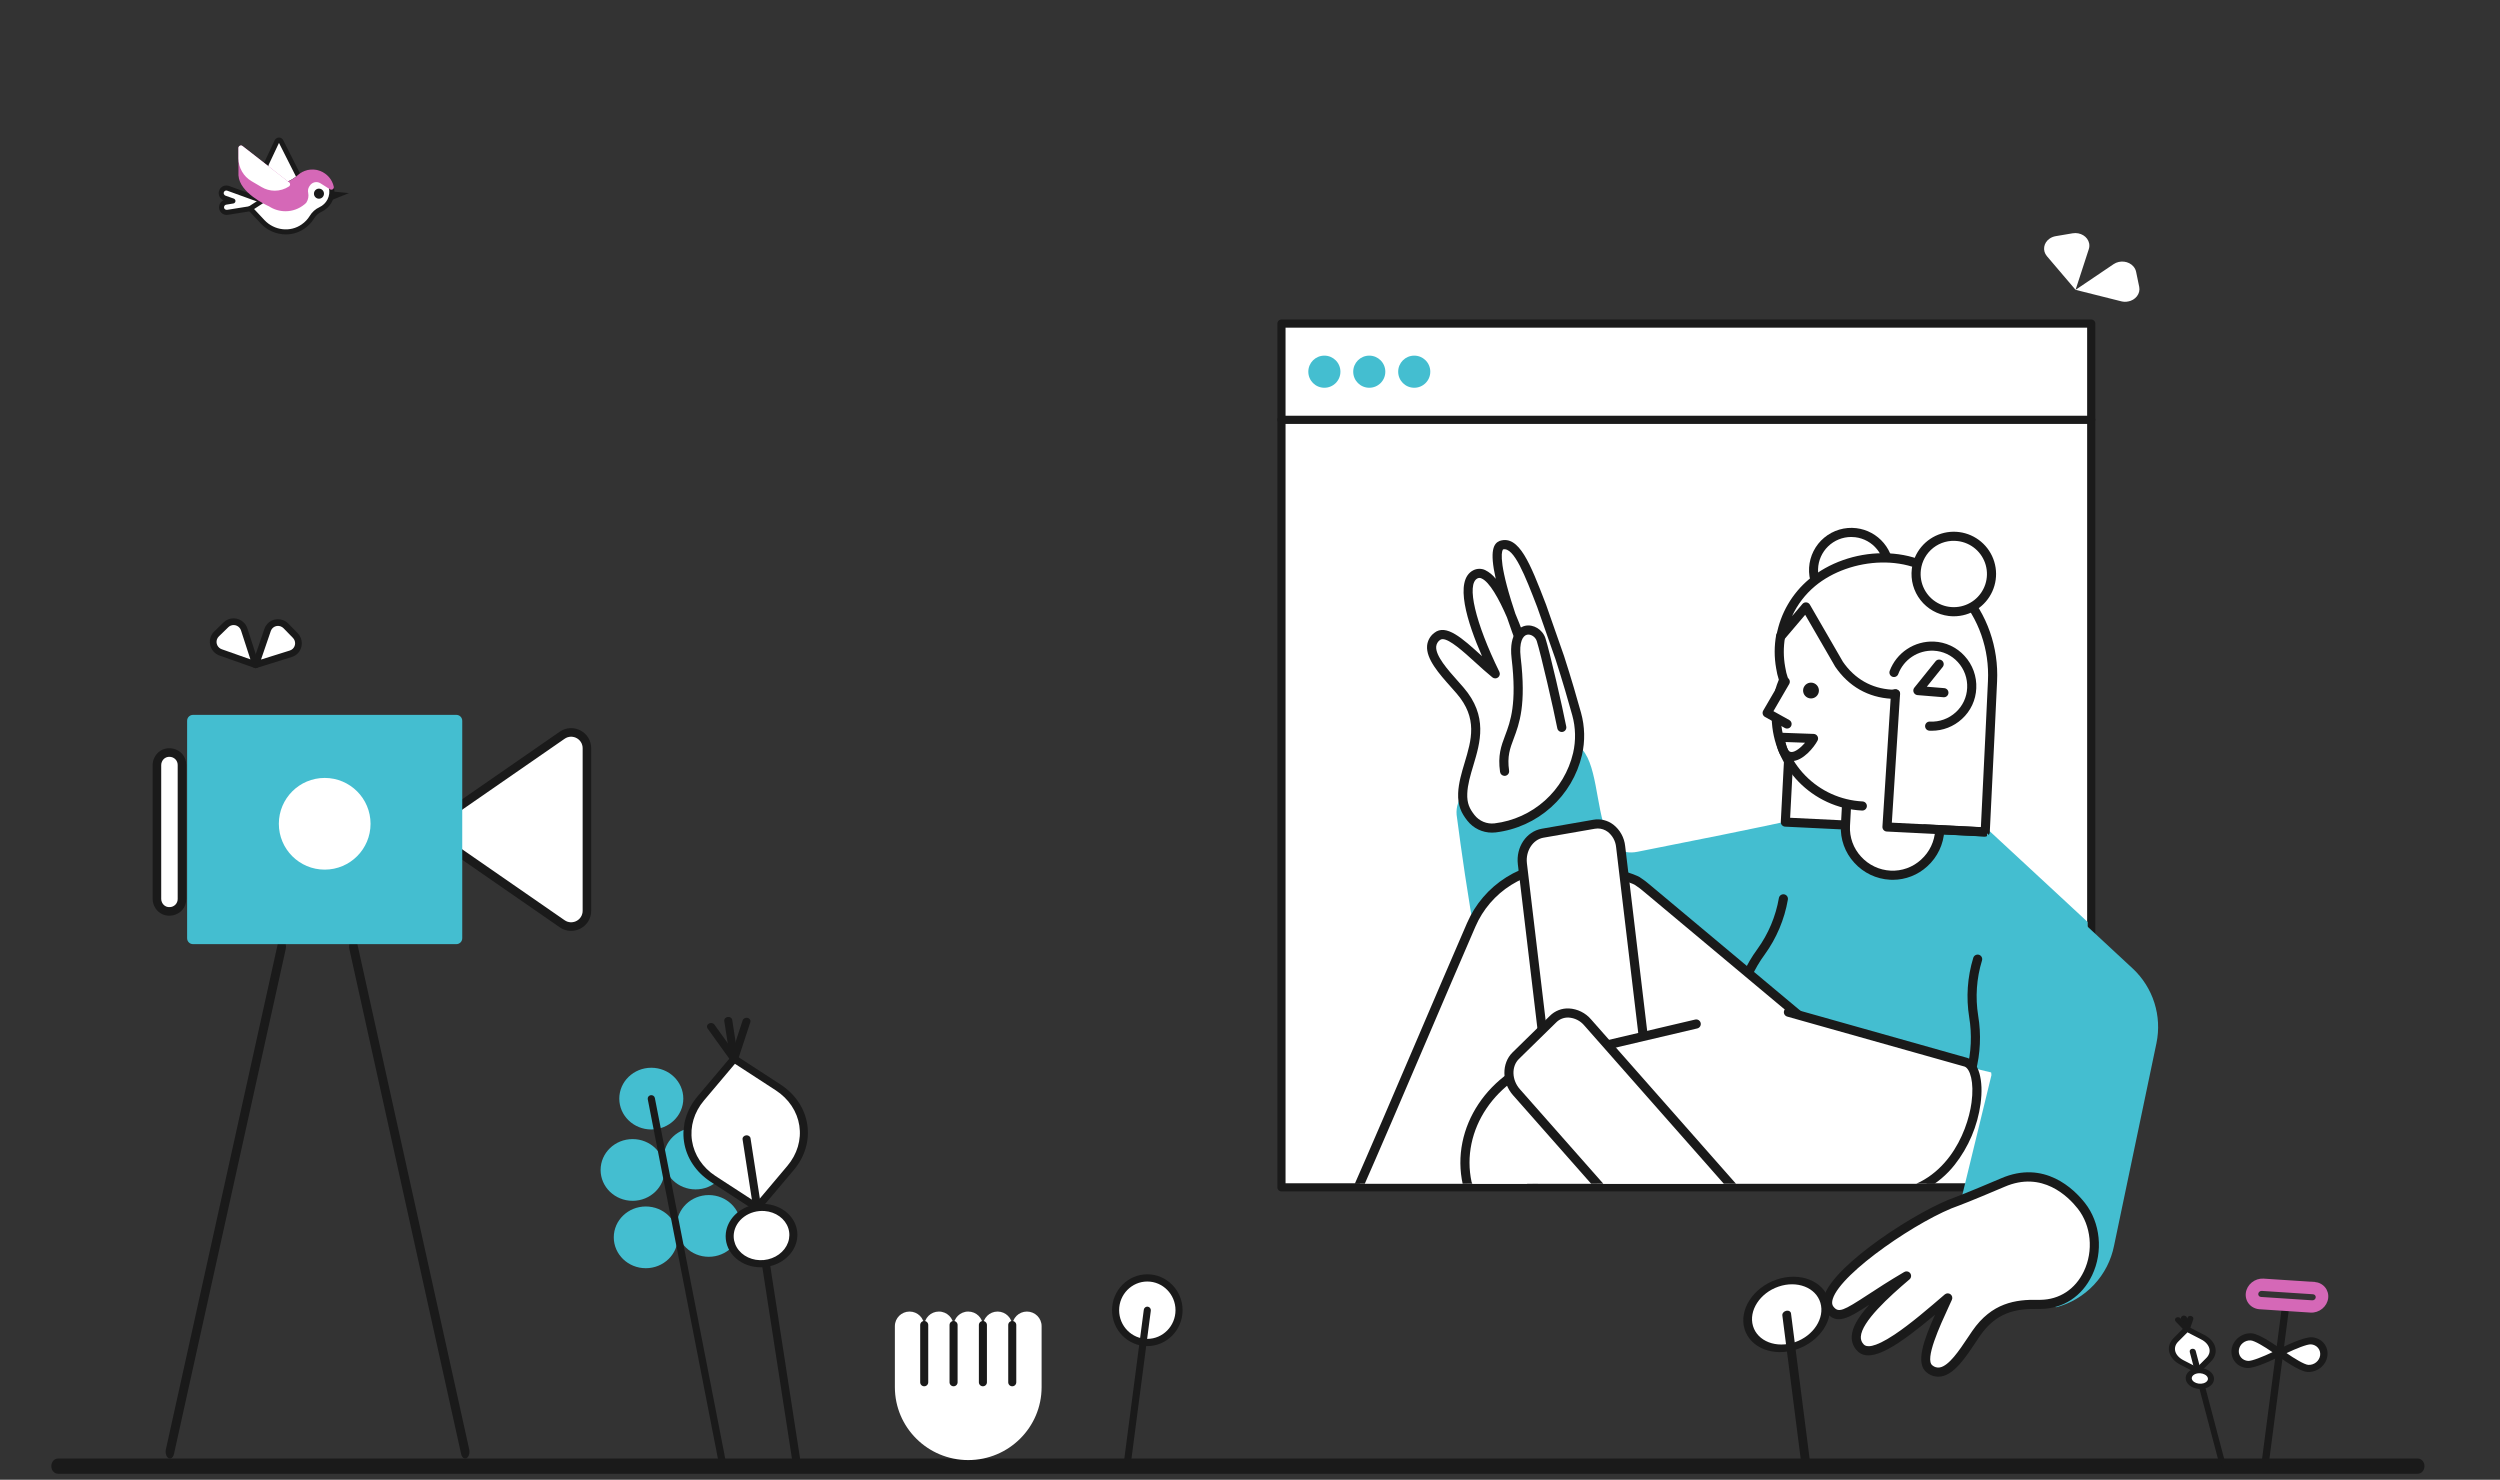 <svg width="321" height="190" viewBox="0 0 321 190" fill="none" xmlns="http://www.w3.org/2000/svg">
<rect x="0" y="0" width="321" height="190" fill="#333333" stroke="none"/>
<g clip-path="url(#clip0_1089_6407)">
<path d="M310.418 189.232H7.473C6.972 189.232 6.59 188.807 6.59 188.252C6.59 187.698 6.972 187.273 7.473 187.273H310.418C310.918 187.273 311.301 187.698 311.301 188.252C311.301 188.807 310.918 189.232 310.418 189.232Z" fill="#1A1A1A"/>
<g clip-path="url(#clip1_1089_6407)">
<path d="M268.515 152.454V41.547H164.543V152.454H268.515Z" fill="white"/>
<path d="M268.512 152.979H164.54C164.401 152.979 164.268 152.924 164.169 152.825C164.071 152.727 164.016 152.593 164.016 152.454V41.547C164.016 41.408 164.071 41.275 164.169 41.176C164.268 41.078 164.401 41.023 164.54 41.023H268.512C268.651 41.023 268.785 41.078 268.883 41.176C268.981 41.275 269.037 41.408 269.037 41.547V152.454C269.037 152.593 268.981 152.727 268.883 152.825C268.785 152.924 268.651 152.979 268.512 152.979ZM165.064 151.929H267.988V42.072H165.064V151.929Z" fill="#1A1A1A"/>
<path d="M268.512 54.43H164.54C164.401 54.43 164.268 54.375 164.169 54.276C164.071 54.178 164.016 54.044 164.016 53.905C164.016 53.766 164.071 53.633 164.169 53.534C164.268 53.436 164.401 53.38 164.54 53.38H268.512C268.651 53.38 268.785 53.436 268.883 53.534C268.981 53.633 269.037 53.766 269.037 53.905C269.037 54.044 268.981 54.178 268.883 54.276C268.785 54.375 268.651 54.43 268.512 54.43Z" fill="#1A1A1A"/>
<path d="M170.049 49.788C171.187 49.788 172.11 48.865 172.11 47.726C172.11 46.587 171.187 45.663 170.049 45.663C168.911 45.663 167.988 46.587 167.988 47.726C167.988 48.865 168.911 49.788 170.049 49.788Z" fill="#44BED0"/>
<path d="M175.815 49.788C176.953 49.788 177.875 48.865 177.875 47.726C177.875 46.587 176.953 45.663 175.815 45.663C174.677 45.663 173.754 46.587 173.754 47.726C173.754 48.865 174.677 49.788 175.815 49.788Z" fill="#44BED0"/>
<path d="M181.588 49.788C182.726 49.788 183.649 48.865 183.649 47.726C183.649 46.587 182.726 45.663 181.588 45.663C180.45 45.663 179.527 46.587 179.527 47.726C179.527 48.865 180.45 49.788 181.588 49.788Z" fill="#44BED0"/>
</g>
<g clip-path="url(#clip2_1089_6407)">
<g clip-path="url(#clip3_1089_6407)">
<path d="M253.809 161.565C253.769 161.565 253.728 161.56 253.688 161.552C253.613 161.536 253.542 161.506 253.478 161.462C253.415 161.419 253.36 161.363 253.318 161.299C253.276 161.234 253.247 161.162 253.233 161.087C253.219 161.011 253.22 160.933 253.235 160.858L258.389 136.331L246.735 123.469C246.683 123.412 246.643 123.346 246.617 123.273C246.591 123.2 246.579 123.124 246.583 123.047C246.586 122.97 246.605 122.894 246.638 122.824C246.671 122.755 246.717 122.692 246.775 122.641C246.832 122.589 246.898 122.549 246.971 122.523C247.044 122.497 247.121 122.486 247.198 122.49C247.274 122.493 247.35 122.512 247.42 122.546C247.489 122.579 247.552 122.625 247.603 122.682L259.458 135.766C259.521 135.834 259.566 135.917 259.59 136.006C259.614 136.095 259.617 136.189 259.598 136.28L254.383 161.1C254.355 161.231 254.283 161.349 254.179 161.434C254.074 161.518 253.944 161.565 253.809 161.565Z" fill="#1A1A1A"/>
<path d="M196.814 97.182C208.708 89.019 201.931 111.007 210.251 109.367C225.349 106.399 238.903 103.567 239.84 102.903L244.235 101.693C248.571 101.556 253.707 105.13 255.504 106.75C257.223 108.313 274.234 124.13 274.234 124.13C275.513 125.33 276.463 126.838 276.993 128.51C277.523 130.182 277.616 131.961 277.261 133.679L271.812 159.709C271.439 161.585 270.548 163.318 269.24 164.712C267.931 166.107 266.258 167.107 264.41 167.599L257.516 165.919C255.442 165.413 253.654 164.105 252.544 162.281C251.434 160.458 251.094 158.269 251.598 156.194L256.071 137.799L224.548 130.242L223.884 127.782L191.892 128.66C190.115 128.836 187.029 104.622 187.029 104.622C186.678 100.56 193.279 97.807 196.814 97.182Z" fill="#44BED0"/>
<path d="M255.339 186.29C255.291 186.29 255.244 186.288 255.196 186.285C254.85 186.27 254.511 186.181 254.202 186.024C253.894 185.868 253.622 185.647 253.405 185.377C252.71 184.529 252.367 183.092 252.364 180.846C251.511 184.055 250.98 185.646 248.883 185.261C248.411 185.172 247.759 184.871 247.322 183.935C245.495 180.028 248.958 167.413 251.368 163.113C251.368 163.113 252.029 161.862 254.063 157.489C256.59 151.942 261.984 152.228 264.186 152.609C267.364 153.153 270.137 155.678 271.087 158.891C271.939 161.776 271.201 164.562 269.062 166.536C268.99 166.611 268.912 166.68 268.83 166.745C266.558 168.707 265.142 170.752 265.605 174.338C265.648 174.674 265.701 175.03 265.754 175.396C266.082 177.629 266.453 180.161 265.397 181.504C265.193 181.76 264.937 181.97 264.647 182.121C264.356 182.271 264.037 182.359 263.711 182.378C261.801 182.556 260.586 179.533 259.495 176.152C258.666 182.05 257.67 186.29 255.339 186.29ZM253.441 174.316C253.485 174.316 253.528 174.321 253.57 174.33C253.713 174.362 253.839 174.447 253.923 174.567C254.006 174.688 254.042 174.835 254.022 174.98C253.56 178.409 253.087 183.14 254.312 184.635C254.428 184.781 254.574 184.899 254.74 184.983C254.907 185.066 255.09 185.111 255.276 185.116C255.699 185.147 256.524 184.719 257.342 181.514C257.948 179.135 258.338 176.079 258.681 173.383C258.698 173.251 258.759 173.128 258.855 173.035C258.952 172.943 259.077 172.886 259.21 172.874C259.343 172.862 259.476 172.896 259.587 172.97C259.698 173.044 259.781 173.154 259.821 173.281C259.909 173.562 260 173.852 260.091 174.146C260.927 176.833 262.328 181.33 263.602 181.213C263.77 181.208 263.935 181.167 264.085 181.093C264.236 181.018 264.369 180.912 264.475 180.782C265.22 179.834 264.873 177.468 264.594 175.568C264.539 175.195 264.486 174.833 264.442 174.49C263.879 170.136 265.857 167.763 268.078 165.848C268.088 165.839 268.098 165.831 268.109 165.823C268.155 165.786 268.199 165.746 268.24 165.703C268.246 165.697 268.253 165.69 268.26 165.685C270.064 164.025 270.685 161.67 269.963 159.225C269.137 156.43 266.735 154.236 263.987 153.766C262.054 153.432 257.319 153.172 255.128 157.982C253.073 162.402 252.424 163.627 252.398 163.677C249.882 168.166 246.875 180.21 248.385 183.442C248.659 184.029 248.99 184.091 249.098 184.111C250.153 184.304 250.408 183.671 251.371 180.026C251.742 178.62 252.205 176.869 252.884 174.727C252.922 174.608 252.996 174.504 253.096 174.43C253.196 174.357 253.317 174.317 253.441 174.316ZM223.266 129.149C223.225 129.149 223.184 129.145 223.144 129.136C223.069 129.12 222.997 129.09 222.934 129.046C222.871 129.002 222.816 128.947 222.774 128.882C222.732 128.818 222.704 128.746 222.69 128.67C222.675 128.594 222.676 128.517 222.692 128.441C223.197 126.066 224.203 123.826 225.644 121.871C227.055 119.92 228.002 117.673 228.411 115.301C228.44 115.149 228.527 115.016 228.653 114.928C228.78 114.841 228.936 114.807 229.087 114.833C229.239 114.86 229.374 114.945 229.463 115.07C229.553 115.195 229.589 115.35 229.565 115.502C229.126 118.05 228.109 120.464 226.592 122.559C225.248 124.381 224.309 126.47 223.838 128.684C223.811 128.816 223.739 128.933 223.635 129.018C223.53 129.103 223.4 129.149 223.266 129.149ZM253.109 138.054C253.02 138.053 252.932 138.033 252.851 137.993C252.771 137.954 252.701 137.897 252.646 137.826C252.591 137.755 252.554 137.673 252.535 137.586C252.517 137.498 252.519 137.408 252.542 137.321C253.11 135.131 253.213 132.846 252.844 130.614C252.433 128.064 252.612 125.453 253.368 122.984C253.391 122.91 253.427 122.842 253.476 122.782C253.525 122.723 253.585 122.673 253.653 122.637C253.721 122.601 253.795 122.578 253.872 122.571C253.948 122.563 254.026 122.571 254.099 122.593C254.173 122.615 254.241 122.652 254.301 122.701C254.36 122.75 254.41 122.81 254.446 122.878C254.482 122.945 254.505 123.02 254.512 123.096C254.52 123.173 254.512 123.25 254.49 123.324C253.786 125.62 253.618 128.048 253.999 130.419C254.396 132.814 254.285 135.265 253.676 137.614C253.644 137.74 253.57 137.851 253.468 137.931C253.365 138.01 253.239 138.053 253.109 138.054Z" fill="#1A1A1A"/>
<path d="M197.972 77.85C196.156 73.144 194.73 69.394 192.777 70C190.589 70.917 195.804 83.864 195.804 83.864C195.804 83.864 192.288 72.284 189.437 73.749C187.113 74.94 189.593 81.619 191.996 86.52C189.046 84.118 186.019 80.525 184.535 81.716C182.386 83.435 185.589 86.461 187.484 88.668C191.703 93.57 187.972 97.787 187.816 101.869C187.757 103.255 188.148 104.095 188.871 105.013C189.234 105.476 189.711 105.837 190.255 106.063C190.799 106.289 191.391 106.371 191.976 106.302C194.502 105.999 196.874 104.926 198.768 103.228C200.662 101.53 201.987 99.289 202.562 96.811C202.953 95.116 202.913 93.35 202.445 91.675C201.937 89.84 201.175 87.204 200.277 84.431L197.972 77.85Z" fill="white"/>
<path d="M191.578 106.91C190.966 106.912 190.362 106.775 189.812 106.508C189.262 106.241 188.78 105.852 188.403 105.371C187.649 104.414 187.159 103.445 187.227 101.844C187.277 100.538 187.672 99.221 188.054 97.947C188.936 95.005 189.77 92.227 187.036 89.05C186.808 88.785 186.561 88.507 186.307 88.222C184.801 86.531 183.095 84.615 183.239 82.912C183.268 82.587 183.366 82.271 183.525 81.987C183.685 81.702 183.903 81.454 184.165 81.259C185.669 80.052 187.766 81.957 190.195 84.165L190.292 84.254C188.4 79.929 186.669 74.507 189.165 73.228C189.399 73.108 189.657 73.042 189.919 73.036C190.182 73.029 190.443 73.083 190.682 73.192C191.22 73.457 191.689 73.844 192.054 74.32C191.221 70.646 191.804 69.77 192.545 69.459C192.563 69.452 192.581 69.446 192.599 69.44C195.056 68.68 196.485 72.38 198.462 77.504L198.514 77.639C198.516 77.644 198.518 77.65 198.52 77.656L200.825 84.237C201.758 87.116 202.524 89.785 203.005 91.519C203.496 93.288 203.539 95.153 203.128 96.942C202.521 99.535 201.133 101.88 199.15 103.658C197.167 105.436 194.686 106.562 192.042 106.883C191.888 106.901 191.733 106.91 191.578 106.91ZM185.234 82.066C185.113 82.061 184.994 82.099 184.898 82.173C184.761 82.269 184.646 82.393 184.561 82.538C184.477 82.682 184.424 82.843 184.408 83.01C184.306 84.212 185.901 86.003 187.183 87.443C187.433 87.722 187.68 88.003 187.925 88.287C191.077 91.949 190.068 95.314 189.177 98.283C188.799 99.542 188.442 100.732 188.398 101.891C188.345 103.144 188.699 103.852 189.327 104.65C189.629 105.035 190.025 105.335 190.476 105.522C190.928 105.709 191.42 105.777 191.905 105.72C194.31 105.427 196.566 104.403 198.369 102.786C200.172 101.169 201.435 99.037 201.987 96.68C202.354 95.08 202.316 93.414 201.876 91.833C201.399 90.109 200.637 87.457 199.715 84.611L197.369 77.925C195.837 73.955 194.389 70.201 192.992 70.546C192.914 70.626 192.301 71.491 194.027 77.104C194.201 77.667 194.381 78.228 194.568 78.787C195.25 80.391 195.848 82.029 196.362 83.694C196.406 83.838 196.392 83.994 196.324 84.129C196.256 84.264 196.138 84.367 195.996 84.418C195.853 84.468 195.697 84.461 195.559 84.399C195.422 84.336 195.313 84.223 195.257 84.083C195.247 84.056 194.377 81.891 193.501 79.289C192.465 76.881 191.246 74.702 190.226 74.27C190.145 74.228 190.055 74.206 189.964 74.206C189.872 74.206 189.782 74.228 189.702 74.27C188.261 75.008 189.42 79.94 192.518 86.262C192.577 86.382 192.593 86.519 192.564 86.649C192.535 86.779 192.461 86.896 192.357 86.979C192.252 87.062 192.122 87.107 191.989 87.106C191.855 87.105 191.726 87.059 191.622 86.974C190.876 86.367 190.129 85.688 189.407 85.031C187.933 83.691 186.144 82.066 185.234 82.066Z" fill="#1A1A1A"/>
<path d="M206.761 136.373L218.323 150.14C218.987 152.66 236.233 150.18 235.061 146.918L242.346 139.888L211.487 114.073C211.292 113.897 211.077 113.741 210.862 113.565C210.862 113.565 210.55 113.331 210.218 113.116C209.866 112.882 206.468 111.495 200.843 111.241C198.328 111.131 195.838 111.79 193.707 113.129C191.575 114.469 189.902 116.426 188.91 118.74C183.929 130.222 178.5 143.169 173.773 153.87L189.359 163.517L206.761 136.373Z" fill="white"/>
<path d="M189.358 164.103C189.25 164.103 189.143 164.073 189.051 164.015L173.465 154.369C173.345 154.294 173.256 154.179 173.214 154.044C173.172 153.909 173.18 153.763 173.237 153.634C176.034 147.299 179.134 140.048 182.132 133.036C184.201 128.196 186.34 123.191 188.372 118.507C189.418 116.09 191.172 114.046 193.403 112.644C195.634 111.243 198.237 110.55 200.869 110.657C206.743 110.922 210.158 112.373 210.542 112.629C210.771 112.778 210.995 112.935 211.214 113.098C211.22 113.103 211.227 113.108 211.233 113.113C211.307 113.173 211.381 113.231 211.454 113.289C211.591 113.397 211.733 113.508 211.871 113.631L242.721 139.439C242.784 139.492 242.836 139.558 242.872 139.631C242.908 139.705 242.928 139.786 242.931 139.868C242.934 139.95 242.919 140.032 242.889 140.108C242.858 140.184 242.811 140.253 242.752 140.31L235.699 147.117C235.713 147.359 235.675 147.602 235.588 147.829C235.501 148.055 235.366 148.261 235.194 148.432C232.962 150.919 222.871 152.339 219.428 151.508C218.552 151.296 218.007 150.936 217.804 150.435L206.824 137.361L189.852 163.833C189.799 163.916 189.726 163.984 189.64 164.031C189.553 164.078 189.457 164.103 189.358 164.103ZM174.515 153.641L189.177 162.716L206.267 136.058C206.317 135.98 206.384 135.916 206.463 135.869C206.542 135.822 206.631 135.795 206.723 135.789C206.815 135.783 206.907 135.799 206.991 135.835C207.076 135.871 207.15 135.927 207.209 135.997L218.772 149.764C218.827 149.83 218.867 149.908 218.889 149.991C218.889 149.993 218.984 150.195 219.703 150.368C223.062 151.18 232.513 149.663 234.322 147.649C234.592 147.348 234.534 147.186 234.509 147.117C234.471 147.011 234.464 146.896 234.49 146.786C234.515 146.676 234.572 146.576 234.653 146.497L241.47 139.92L211.111 114.522C211.105 114.518 211.1 114.513 211.095 114.509C210.984 114.409 210.861 114.312 210.73 114.209C210.654 114.15 210.578 114.09 210.501 114.027C210.305 113.882 210.104 113.742 209.899 113.608C209.582 113.413 206.253 112.072 200.816 111.827C198.421 111.73 196.053 112.361 194.023 113.636C191.994 114.911 190.398 116.772 189.447 118.972C187.416 123.654 185.278 128.657 183.209 133.496C180.284 140.341 177.261 147.412 174.515 153.641Z" fill="#1A1A1A"/>
<path d="M200.534 93.394C200.065 90.953 198.405 83.767 197.877 82.126C197.311 80.408 194.147 79.92 194.674 84.47C195.885 94.663 192.506 94.214 193.19 99.037" fill="white"/>
<path d="M193.186 99.623C193.045 99.622 192.909 99.571 192.802 99.479C192.696 99.386 192.627 99.258 192.607 99.119C192.304 96.978 192.747 95.798 193.261 94.431C193.939 92.626 194.784 90.38 194.089 84.538C193.691 81.097 195.314 80.465 195.821 80.353C196.893 80.118 198.064 80.83 198.431 81.943C198.975 83.634 200.642 90.867 201.106 93.283C201.122 93.359 201.122 93.437 201.107 93.513C201.092 93.589 201.062 93.662 201.019 93.726C200.976 93.79 200.921 93.846 200.856 93.888C200.791 93.931 200.719 93.961 200.643 93.976C200.567 93.99 200.488 93.99 200.413 93.974C200.337 93.958 200.265 93.927 200.201 93.883C200.137 93.839 200.082 93.783 200.04 93.718C199.998 93.653 199.969 93.58 199.956 93.504C199.508 91.172 197.838 83.924 197.317 82.305C197.141 81.77 196.559 81.391 196.074 81.497C195.529 81.618 195.027 82.444 195.254 84.401C195.981 90.525 195.081 92.919 194.358 94.843C193.882 96.11 193.506 97.111 193.767 98.954C193.778 99.031 193.774 99.108 193.755 99.183C193.736 99.257 193.702 99.327 193.656 99.389C193.609 99.45 193.552 99.502 193.485 99.541C193.419 99.58 193.346 99.606 193.27 99.617C193.242 99.621 193.214 99.623 193.186 99.623Z" fill="#1A1A1A"/>
<path d="M211.779 139.693L208.088 108.703C207.873 106.828 206.35 105.539 204.69 105.832L198.069 106.984C196.409 107.277 195.256 109.015 195.471 110.89L199.162 141.88C199.377 143.755 200.901 145.044 202.561 144.751L209.182 143.599C210.842 143.325 212.014 141.568 211.779 139.693Z" fill="white"/>
<path d="M202.091 145.379C201.376 145.377 200.681 145.142 200.111 144.711C199.682 144.379 199.325 143.962 199.062 143.487C198.799 143.012 198.635 142.488 198.581 141.948L194.89 110.96C194.637 108.755 195.989 106.757 197.967 106.408L204.59 105.256C205.034 105.178 205.49 105.192 205.929 105.299C206.368 105.405 206.78 105.601 207.14 105.874C207.569 106.207 207.926 106.623 208.189 107.098C208.453 107.573 208.616 108.097 208.671 108.637L212.362 139.623C212.635 141.81 211.251 143.853 209.278 144.178L202.662 145.33C202.474 145.363 202.283 145.379 202.091 145.379ZM205.157 106.378C205.035 106.378 204.913 106.389 204.793 106.41L198.17 107.562C196.825 107.799 195.876 109.262 196.054 110.823L199.746 141.811C199.782 142.193 199.895 142.564 200.078 142.901C200.262 143.238 200.512 143.534 200.813 143.771C201.045 143.948 201.311 144.075 201.595 144.145C201.878 144.214 202.173 144.224 202.461 144.174L209.083 143.022C210.449 142.797 211.396 141.337 211.199 139.766V139.763L207.508 108.772C207.472 108.39 207.359 108.019 207.176 107.682C206.992 107.346 206.742 107.049 206.441 106.812C206.071 106.532 205.621 106.379 205.157 106.377L205.157 106.378Z" fill="#1A1A1A"/>
<path d="M217.807 131.478L200.725 135.495C200.197 135.588 199.676 135.712 199.162 135.866C191.624 137.877 186.839 144.966 188.401 151.976C188.421 152.074 206.799 191.305 206.799 191.305L221.76 181.736L216.271 162.951L242.404 153.499C253.634 152.64 255.704 137.565 252.443 136.393L229.637 129.963" fill="white"/>
<path d="M206.795 191.891C206.684 191.891 206.575 191.859 206.481 191.799C206.387 191.74 206.312 191.654 206.265 191.554C187.856 152.259 187.842 152.186 187.823 152.091C186.196 144.792 191.102 137.414 198.997 135.303C199.524 135.145 200.059 135.018 200.601 134.922L217.669 130.909C217.82 130.876 217.977 130.903 218.108 130.985C218.238 131.067 218.331 131.197 218.366 131.347C218.401 131.497 218.376 131.655 218.296 131.786C218.216 131.918 218.087 132.012 217.938 132.05L200.855 136.064C200.846 136.067 200.837 136.069 200.828 136.07C200.323 136.159 199.823 136.278 199.331 136.425L199.31 136.431C192.038 138.371 187.501 145.112 188.957 151.793C189.513 153.02 200.81 177.146 207.043 190.451L221.071 181.479L215.706 163.114C215.664 162.971 215.678 162.818 215.746 162.685C215.813 162.552 215.929 162.45 216.069 162.399L242.201 152.948C242.251 152.93 242.303 152.919 242.355 152.915C249.738 152.35 252.61 145.519 253.143 141.573C253.501 138.926 252.955 137.223 252.257 136.95L229.474 130.528C229.4 130.507 229.331 130.471 229.27 130.424C229.21 130.376 229.16 130.317 229.122 130.25C229.084 130.183 229.06 130.109 229.051 130.033C229.042 129.956 229.048 129.879 229.069 129.805C229.09 129.731 229.125 129.661 229.173 129.601C229.221 129.54 229.28 129.49 229.347 129.452C229.414 129.415 229.488 129.391 229.564 129.382C229.641 129.373 229.718 129.379 229.792 129.4L252.598 135.83C252.611 135.834 252.624 135.838 252.637 135.843C254.064 136.355 254.719 138.667 254.304 141.731C253.911 144.585 252.766 147.284 250.987 149.55C249.968 150.85 248.689 151.924 247.232 152.704C245.776 153.483 244.173 153.951 242.525 154.078L216.985 163.315L222.318 181.573C222.354 181.695 222.349 181.824 222.304 181.943C222.26 182.062 222.178 182.163 222.072 182.231L207.111 191.799C207.017 191.859 206.907 191.891 206.795 191.891Z" fill="#1A1A1A"/>
<path d="M224.496 154.691L203.852 131.277C202.602 129.852 200.609 129.656 199.418 130.848L194.613 135.554C193.422 136.725 193.461 138.834 194.711 140.24L215.355 163.635C216.605 165.06 218.597 165.255 219.789 164.064L224.593 159.358C225.785 158.206 225.746 156.097 224.496 154.691Z" fill="white"/>
<path d="M217.883 165.431C217.844 165.431 217.806 165.43 217.768 165.429C217.222 165.4 216.688 165.261 216.197 165.019C215.707 164.777 215.272 164.437 214.918 164.021L194.275 140.628C192.821 138.993 192.79 136.529 194.205 135.136L199.01 130.43C199.328 130.112 199.709 129.864 200.128 129.701C200.547 129.538 200.996 129.464 201.445 129.484C201.991 129.512 202.525 129.652 203.015 129.894C203.505 130.136 203.941 130.475 204.295 130.892L224.937 154.303C226.397 155.947 226.427 158.403 225.004 159.78L220.202 164.482C219.897 164.786 219.536 165.026 219.138 165.189C218.74 165.352 218.313 165.434 217.883 165.431ZM201.331 130.653C201.054 130.65 200.779 130.703 200.522 130.807C200.265 130.912 200.032 131.066 199.835 131.262L195.027 135.972C194.05 136.933 194.105 138.674 195.152 139.851L215.798 163.247C216.046 163.543 216.352 163.786 216.698 163.959C217.043 164.133 217.42 164.235 217.806 164.258C218.096 164.272 218.386 164.225 218.656 164.12C218.927 164.016 219.172 163.855 219.377 163.65L224.186 158.94C225.151 158.006 225.092 156.24 224.06 155.08L224.059 155.078L203.415 131.664C203.166 131.368 202.86 131.126 202.515 130.952C202.169 130.778 201.792 130.677 201.406 130.654C201.381 130.653 201.356 130.653 201.331 130.653Z" fill="#1A1A1A"/>
<path d="M242.503 73.79C242.826 71.135 240.935 68.72 238.279 68.397C235.624 68.074 233.209 69.965 232.886 72.62C232.563 75.275 234.454 77.689 237.109 78.013C239.765 78.336 242.179 76.445 242.503 73.79Z" fill="white"/>
<path d="M237.705 78.635C236.965 78.635 236.232 78.483 235.553 78.189C234.873 77.896 234.261 77.466 233.753 76.927C233.246 76.388 232.854 75.751 232.602 75.055C232.35 74.359 232.243 73.619 232.287 72.88C232.332 72.141 232.527 71.419 232.861 70.758C233.195 70.097 233.66 69.512 234.229 69.038C234.797 68.564 235.457 68.211 236.167 68.001C236.877 67.791 237.622 67.728 238.357 67.817C239.731 67.982 240.99 68.666 241.876 69.729C242.763 70.791 243.21 72.152 243.127 73.533C243.043 74.914 242.436 76.211 241.428 77.159C240.421 78.108 239.089 78.635 237.705 78.635ZM237.698 68.948C236.59 68.948 235.526 69.38 234.73 70.151C233.935 70.923 233.472 71.974 233.438 73.081C233.405 74.188 233.804 75.265 234.551 76.084C235.298 76.902 236.334 77.397 237.44 77.464C238.546 77.531 239.635 77.165 240.476 76.444C241.316 75.722 241.843 74.701 241.944 73.598C242.045 72.495 241.712 71.395 241.016 70.533C240.32 69.671 239.316 69.114 238.216 68.98C238.044 68.959 237.871 68.948 237.698 68.948Z" fill="#1A1A1A"/>
<path d="M236.84 105.93L229.242 105.559L229.848 93.979L230.258 85.562C230.629 77.751 236.683 71.737 243.754 72.069C250.824 72.401 256.234 79.665 255.843 87.476L255.511 94.467L254.906 106.828L247.113 106.437" fill="white"/>
<path d="M254.901 107.414H254.872L247.079 107.024C247.002 107.021 246.925 107.003 246.855 106.97C246.785 106.937 246.721 106.891 246.669 106.834C246.616 106.777 246.576 106.71 246.55 106.637C246.523 106.564 246.512 106.486 246.516 106.409C246.52 106.331 246.539 106.256 246.572 106.186C246.606 106.116 246.653 106.053 246.711 106.001C246.768 105.95 246.836 105.91 246.909 105.885C246.983 105.859 247.06 105.849 247.138 105.854L254.345 106.215L254.921 94.44L255.253 87.449C255.456 83.386 254.06 79.389 251.422 76.483C249.302 74.148 246.568 72.788 243.722 72.655C236.972 72.334 231.193 78.14 230.839 85.59L230.429 94.007L229.854 105.001L236.864 105.343C236.942 105.346 237.019 105.364 237.089 105.396C237.16 105.428 237.224 105.474 237.276 105.532C237.329 105.589 237.37 105.656 237.397 105.729C237.423 105.802 237.435 105.88 237.431 105.957C237.427 106.035 237.408 106.111 237.375 106.181C237.341 106.252 237.294 106.314 237.236 106.366C237.178 106.418 237.11 106.458 237.036 106.483C236.963 106.508 236.885 106.519 236.807 106.513L229.21 106.142C229.133 106.139 229.057 106.12 228.988 106.087C228.918 106.054 228.855 106.007 228.804 105.95C228.752 105.893 228.712 105.826 228.686 105.753C228.66 105.681 228.649 105.604 228.653 105.527L229.259 93.947L229.669 85.532C230.053 77.438 236.382 71.136 243.777 71.482C246.937 71.63 249.96 73.126 252.29 75.693C255.136 78.829 256.643 83.133 256.425 87.504L256.093 94.493L255.487 106.855C255.48 107.005 255.415 107.147 255.306 107.25C255.197 107.354 255.052 107.412 254.901 107.412V107.414Z" fill="#1A1A1A"/>
<path d="M249.068 106.614C248.983 108.216 248.268 109.721 247.079 110.799C245.891 111.878 244.324 112.444 242.72 112.374C241.117 112.289 239.613 111.574 238.534 110.386C237.455 109.198 236.889 107.631 236.959 106.028L237.096 103.509" fill="white"/>
<path d="M243.035 112.969C242.917 112.969 242.801 112.966 242.684 112.959C240.924 112.868 239.272 112.082 238.09 110.775C237.499 110.133 237.042 109.38 236.747 108.56C236.451 107.739 236.322 106.868 236.369 105.997L236.505 103.478C236.509 103.401 236.527 103.325 236.56 103.255C236.593 103.185 236.64 103.123 236.697 103.071C236.755 103.02 236.822 102.98 236.895 102.955C236.968 102.93 237.045 102.92 237.122 102.925C237.277 102.933 237.423 103.003 237.527 103.118C237.63 103.234 237.684 103.386 237.676 103.541L237.539 106.06C237.501 106.776 237.608 107.492 237.851 108.166C238.095 108.841 238.47 109.459 238.957 109.986C239.931 111.065 241.294 111.714 242.746 111.79C243.462 111.828 244.178 111.722 244.853 111.478C245.527 111.235 246.146 110.859 246.673 110.372C247.752 109.398 248.401 108.036 248.477 106.584C248.485 106.429 248.555 106.283 248.67 106.179C248.786 106.076 248.938 106.022 249.093 106.03C249.248 106.038 249.394 106.108 249.498 106.223C249.602 106.339 249.656 106.491 249.647 106.646C249.556 108.406 248.77 110.058 247.462 111.239C246.255 112.35 244.675 112.967 243.035 112.969Z" fill="#1A1A1A"/>
<path d="M239.105 103.49C236.178 103.346 233.414 102.1 231.367 100.003C229.32 97.906 228.143 95.112 228.07 92.183L228.52 88.688C228.66 88.215 228.829 87.752 229.027 87.301C228.847 86.788 228.716 86.258 228.637 85.719C228.393 84.37 228.393 82.988 228.637 81.638L232.035 76.288L245.863 80.506" fill="white"/>
<path d="M239.105 104.075H239.075C232.719 103.75 227.628 98.533 227.485 92.197C227.484 92.167 227.485 92.138 227.489 92.108L227.938 88.613C227.942 88.583 227.948 88.553 227.957 88.523C228.082 88.1 228.231 87.683 228.401 87.276C228.246 86.799 228.131 86.311 228.058 85.814C227.805 84.4 227.805 82.952 228.06 81.538C228.073 81.462 228.101 81.389 228.142 81.324L231.541 75.974C231.609 75.865 231.712 75.783 231.832 75.738C231.952 75.694 232.084 75.69 232.206 75.727L246.034 79.945C246.183 79.991 246.307 80.093 246.38 80.23C246.453 80.368 246.469 80.528 246.423 80.677C246.378 80.825 246.276 80.95 246.138 81.023C246.001 81.096 245.841 81.112 245.692 81.066L232.291 76.978L229.195 81.852C228.983 83.097 228.989 84.37 229.213 85.612L229.217 85.637C229.291 86.138 229.413 86.631 229.581 87.109C229.629 87.248 229.623 87.399 229.565 87.534C229.383 87.949 229.226 88.374 229.095 88.808L228.657 92.213C228.747 94.983 229.874 97.619 231.814 99.598C233.754 101.578 236.367 102.758 239.135 102.904C239.212 102.906 239.288 102.923 239.358 102.954C239.429 102.985 239.492 103.03 239.545 103.086C239.598 103.142 239.64 103.207 239.668 103.279C239.695 103.351 239.708 103.427 239.707 103.504C239.705 103.581 239.688 103.657 239.656 103.727C239.625 103.798 239.58 103.861 239.525 103.914C239.469 103.967 239.403 104.009 239.331 104.037C239.26 104.064 239.183 104.078 239.106 104.076L239.105 104.075Z" fill="#1A1A1A"/>
<path d="M229.223 87.535L226.898 91.538L229.457 92.964" fill="white"/>
<path d="M229.46 93.549C229.36 93.549 229.262 93.524 229.176 93.475L226.617 92.049C226.549 92.012 226.489 91.961 226.441 91.899C226.393 91.838 226.358 91.768 226.337 91.693C226.317 91.618 226.311 91.54 226.321 91.463C226.331 91.385 226.357 91.311 226.396 91.244L228.72 87.241C228.798 87.106 228.926 87.008 229.076 86.968C229.226 86.928 229.386 86.95 229.521 87.028C229.655 87.106 229.753 87.234 229.793 87.384C229.833 87.534 229.811 87.694 229.733 87.829L227.708 91.316L229.746 92.452C229.859 92.515 229.949 92.614 230 92.733C230.051 92.852 230.061 92.985 230.028 93.111C229.995 93.237 229.922 93.348 229.819 93.427C229.716 93.506 229.59 93.549 229.46 93.549L229.46 93.549Z" fill="#1A1A1A"/>
<path d="M233.352 89.266C233.684 88.814 233.586 88.179 233.134 87.847C232.682 87.515 232.046 87.612 231.714 88.064C231.382 88.516 231.48 89.152 231.932 89.484C232.384 89.816 233.02 89.719 233.352 89.266Z" fill="#1A1A1A"/>
<path d="M249.594 89.527C249.578 89.527 249.562 89.527 249.546 89.525L246.206 89.252C246.1 89.243 245.998 89.206 245.912 89.144C245.825 89.081 245.758 88.997 245.716 88.899C245.674 88.801 245.659 88.694 245.673 88.588C245.688 88.483 245.731 88.383 245.797 88.301L248.532 84.903C248.63 84.783 248.771 84.706 248.925 84.69C249.079 84.674 249.233 84.719 249.354 84.816C249.474 84.913 249.551 85.054 249.569 85.208C249.586 85.362 249.541 85.516 249.445 85.637L247.403 88.174L249.642 88.357C249.793 88.369 249.933 88.439 250.034 88.552C250.135 88.665 250.188 88.814 250.182 88.965C250.176 89.116 250.111 89.26 250.001 89.365C249.892 89.469 249.746 89.528 249.594 89.527Z" fill="#1A1A1A"/>
<path d="M243.379 89.097L242.89 89.136C240.039 88.98 237.715 87.593 236.133 85.289L231.875 77.927L228.672 81.696C229.155 78.999 230.573 76.559 232.676 74.803C237.597 70.702 245.976 70.331 250.292 75.057" fill="white"/>
<path d="M242.894 89.722H242.862C239.875 89.559 237.383 88.141 235.653 85.621C235.645 85.609 235.637 85.596 235.629 85.582L231.787 78.94L229.122 82.076C229.039 82.174 228.925 82.242 228.799 82.269C228.673 82.296 228.542 82.281 228.425 82.226C228.309 82.171 228.214 82.079 228.155 81.964C228.096 81.85 228.076 81.719 228.099 81.592C228.61 78.761 230.098 76.199 232.304 74.353C234.817 72.26 238.246 71.05 241.712 71.033H241.782C245.416 71.033 248.591 72.32 250.729 74.661C250.782 74.718 250.823 74.784 250.85 74.857C250.877 74.93 250.889 75.007 250.886 75.085C250.883 75.162 250.865 75.238 250.832 75.308C250.8 75.379 250.753 75.442 250.696 75.494C250.639 75.546 250.572 75.587 250.499 75.613C250.426 75.639 250.348 75.65 250.271 75.647C250.193 75.642 250.118 75.623 250.048 75.59C249.978 75.556 249.915 75.509 249.864 75.451C245.648 70.835 237.512 71.539 233.055 75.253C231.794 76.306 230.785 77.626 230.099 79.117L231.432 77.548C231.493 77.477 231.57 77.421 231.657 77.385C231.744 77.35 231.838 77.336 231.931 77.344C232.025 77.353 232.115 77.383 232.194 77.434C232.273 77.484 232.339 77.553 232.386 77.634L236.632 84.977C238.14 87.162 240.302 88.397 242.887 88.55L243.337 88.514C243.414 88.508 243.491 88.517 243.565 88.54C243.638 88.564 243.706 88.601 243.765 88.651C243.824 88.701 243.873 88.762 243.908 88.831C243.943 88.9 243.964 88.975 243.97 89.052C243.976 89.129 243.967 89.206 243.943 89.279C243.92 89.353 243.881 89.421 243.831 89.479C243.781 89.538 243.72 89.586 243.651 89.621C243.582 89.656 243.507 89.677 243.43 89.682L242.941 89.721C242.925 89.722 242.91 89.722 242.894 89.722ZM230.048 97.729C230.026 97.729 230.004 97.729 229.982 97.728C228.46 97.669 228.183 96.057 227.961 94.762C227.947 94.676 227.952 94.588 227.975 94.504C227.999 94.421 228.041 94.343 228.098 94.278C228.156 94.212 228.227 94.16 228.307 94.126C228.387 94.091 228.473 94.075 228.56 94.078L232.877 94.234C232.975 94.238 233.072 94.267 233.156 94.317C233.241 94.368 233.312 94.44 233.362 94.525C233.411 94.611 233.439 94.707 233.441 94.806C233.443 94.905 233.421 95.003 233.375 95.091C232.939 95.927 231.506 97.729 230.048 97.729ZM229.251 95.275C229.458 96.237 229.661 96.543 230.027 96.557C230.49 96.576 231.218 96.015 231.77 95.366L229.251 95.275Z" fill="#1A1A1A"/>
<path d="M255.671 74.287C255.994 71.632 254.103 69.218 251.447 68.895C248.792 68.572 246.377 70.462 246.054 73.118C245.731 75.773 247.622 78.187 250.277 78.51C252.933 78.833 255.347 76.943 255.671 74.287Z" fill="white"/>
<path d="M250.871 79.131C250.65 79.131 250.43 79.118 250.211 79.091C249.503 79.005 248.819 78.781 248.198 78.43C247.577 78.08 247.031 77.611 246.592 77.049C246.152 76.488 245.828 75.845 245.636 75.159C245.445 74.472 245.391 73.754 245.477 73.046C245.604 72.008 246.027 71.029 246.697 70.226C247.366 69.423 248.254 68.831 249.252 68.52C250.25 68.209 251.317 68.192 252.325 68.473C253.332 68.754 254.237 69.32 254.93 70.102C255.624 70.884 256.077 71.85 256.234 72.884C256.392 73.918 256.248 74.975 255.819 75.928C255.39 76.882 254.695 77.691 253.818 78.26C252.94 78.828 251.917 79.13 250.871 79.131ZM246.64 73.188C246.539 74.024 246.687 74.871 247.067 75.622C247.447 76.374 248.041 76.996 248.774 77.409C249.508 77.823 250.347 78.01 251.187 77.947C252.027 77.884 252.829 77.573 253.492 77.054C254.155 76.535 254.649 75.831 254.912 75.031C255.175 74.231 255.194 73.371 254.969 72.56C254.743 71.749 254.281 71.023 253.643 70.474C253.004 69.925 252.217 69.578 251.381 69.476C250.826 69.405 250.261 69.445 249.721 69.593C249.181 69.742 248.676 69.996 248.235 70.341C247.794 70.687 247.426 71.116 247.152 71.605C246.878 72.093 246.704 72.632 246.64 73.188ZM254.75 107.394H254.72L242.26 106.769C242.182 106.766 242.106 106.746 242.036 106.713C241.966 106.679 241.904 106.632 241.852 106.574C241.8 106.516 241.761 106.449 241.735 106.376C241.71 106.302 241.699 106.225 241.704 106.147L242.798 89.06C242.808 88.905 242.879 88.76 242.996 88.658C243.112 88.555 243.265 88.503 243.42 88.513C243.575 88.523 243.72 88.594 243.823 88.711C243.925 88.827 243.977 88.98 243.968 89.135L242.912 105.629L254.779 106.224C254.934 106.228 255.082 106.293 255.189 106.406C255.296 106.519 255.354 106.669 255.35 106.825C255.347 106.98 255.281 107.127 255.169 107.235C255.056 107.342 254.906 107.4 254.75 107.396V107.394ZM248.033 93.829C247.939 93.829 247.844 93.826 247.749 93.822C247.671 93.819 247.595 93.802 247.524 93.769C247.453 93.737 247.39 93.691 247.337 93.634C247.284 93.577 247.243 93.51 247.216 93.436C247.19 93.363 247.178 93.286 247.182 93.208C247.186 93.13 247.205 93.054 247.238 92.984C247.272 92.913 247.319 92.851 247.377 92.799C247.435 92.747 247.503 92.707 247.577 92.682C247.65 92.657 247.728 92.647 247.806 92.652C248.41 92.682 249.014 92.592 249.583 92.386C250.152 92.181 250.674 91.864 251.12 91.455C251.559 91.057 251.914 90.576 252.166 90.04C252.417 89.503 252.559 88.922 252.583 88.33C252.614 87.725 252.524 87.121 252.318 86.551C252.113 85.981 251.796 85.459 251.386 85.013C250.988 84.574 250.507 84.218 249.971 83.967C249.434 83.716 248.853 83.574 248.261 83.55C247.288 83.51 246.328 83.778 245.516 84.315C244.704 84.852 244.082 85.631 243.739 86.542C243.713 86.615 243.673 86.682 243.621 86.739C243.57 86.797 243.507 86.843 243.437 86.876C243.367 86.909 243.291 86.928 243.214 86.932C243.137 86.936 243.06 86.924 242.987 86.898C242.914 86.871 242.848 86.831 242.79 86.779C242.733 86.727 242.687 86.664 242.655 86.593C242.622 86.523 242.604 86.447 242.601 86.37C242.598 86.293 242.61 86.216 242.637 86.143C243.066 84.999 243.845 84.019 244.864 83.343C245.883 82.667 247.089 82.33 248.31 82.379C249.056 82.409 249.789 82.588 250.466 82.904C251.142 83.221 251.749 83.669 252.25 84.223C252.765 84.781 253.162 85.437 253.42 86.151C253.678 86.866 253.792 87.624 253.753 88.383C253.723 89.129 253.544 89.861 253.228 90.537C252.911 91.212 252.463 91.818 251.91 92.319C250.853 93.292 249.469 93.831 248.033 93.829Z" fill="#1A1A1A"/>
</g>
</g>
<path d="M255.134 107L273.864 124.38C275.143 125.58 276.093 127.088 276.623 128.759C277.153 130.431 277.245 132.211 276.891 133.929L271.442 159.959C271.069 161.834 270.178 163.568 268.869 164.962C267.561 166.356 265.888 167.356 264.04 167.848L257.146 166.169C255.072 165.663 253.283 164.355 252.174 162.531C251.064 160.708 250.724 158.518 251.228 156.444L255.7 138.049L255.503 135.651L255.134 107Z" fill="#44BED0"/>
<path d="M267.239 154.822C270.897 159.458 268.325 167.418 261.981 167.485C261.894 167.492 261.806 167.492 261.719 167.485C258.908 167.424 256.067 167.834 253.727 171.219C252.081 173.6 249.972 177.43 247.77 175.788C246.245 174.65 248.524 170.079 250.087 166.652C245.985 170.184 240.599 174.819 238.902 173.055C237.193 171.304 239.446 168.366 244.796 163.829C238.047 167.789 236.393 170.005 234.939 168.117C232.564 165.005 245.886 156.084 251.334 154.239C251.334 154.239 252.624 153.77 257.142 151.849C261.766 149.838 265.329 152.391 267.239 154.822Z" fill="white"/>
<path d="M238.585 173.558C238.55 173.527 238.516 173.494 238.483 173.459C238.236 173.216 238.044 172.923 237.919 172.6C237.794 172.277 237.74 171.931 237.76 171.586C237.812 170.491 238.518 169.193 240.019 167.523C237.238 169.335 235.778 170.162 234.478 168.473C234.187 168.091 233.905 167.431 234.206 166.443C235.464 162.317 246.481 155.263 251.149 153.682C251.149 153.682 252.478 153.195 256.916 151.308C262.507 148.878 266.323 152.701 267.704 154.459C269.7 156.99 270.071 160.722 268.625 163.744C267.327 166.459 264.914 168.034 262.004 168.069C261.9 168.076 261.796 168.076 261.692 168.069C258.691 168.006 256.269 168.576 254.213 171.551C254.02 171.83 253.821 172.129 253.616 172.437C252.364 174.315 250.945 176.444 249.261 176.735C248.938 176.789 248.608 176.774 248.291 176.692C247.975 176.609 247.679 176.461 247.424 176.256C245.886 175.11 247.007 172.051 248.46 168.809C243.895 172.636 240.318 175.119 238.585 173.558ZM245.191 163.393C245.223 163.422 245.252 163.454 245.277 163.489C245.362 163.609 245.398 163.756 245.38 163.901C245.362 164.047 245.29 164.18 245.178 164.275C242.54 166.513 239.021 169.711 238.931 171.641C238.919 171.827 238.948 172.013 239.016 172.187C239.084 172.36 239.189 172.516 239.324 172.644C239.618 172.951 240.518 173.185 243.27 171.351C245.313 169.99 247.648 167.98 249.708 166.207C249.809 166.12 249.937 166.07 250.07 166.065C250.204 166.061 250.335 166.102 250.442 166.182C250.549 166.262 250.625 166.377 250.658 166.506C250.691 166.636 250.678 166.772 250.623 166.894C250.501 167.162 250.374 167.438 250.245 167.718C249.068 170.274 247.098 174.552 248.123 175.317C248.251 175.426 248.401 175.506 248.562 175.552C248.724 175.598 248.894 175.608 249.06 175.582C250.247 175.377 251.573 173.387 252.638 171.788C252.847 171.475 253.05 171.17 253.247 170.886C255.744 167.274 258.801 166.835 261.733 166.899C261.746 166.899 261.76 166.9 261.773 166.901C261.832 166.905 261.891 166.905 261.95 166.9C261.958 166.899 261.969 166.899 261.977 166.899C264.429 166.874 266.467 165.54 267.566 163.241C268.824 160.611 268.508 157.374 266.782 155.185C265.569 153.642 262.225 150.28 257.378 152.387C252.893 154.295 251.59 154.771 251.537 154.79C246.663 156.441 236.367 163.376 235.326 166.788C235.136 167.407 235.341 167.675 235.407 167.762C236.062 168.611 236.675 168.312 239.83 166.249C241.047 165.453 242.564 164.462 244.502 163.325C244.609 163.262 244.734 163.234 244.858 163.246C244.981 163.258 245.098 163.31 245.191 163.393Z" fill="#1A1A1A"/>
<path fill-rule="evenodd" clip-rule="evenodd" d="M71.868 119.064L56.791 108.626C55.312 107.602 55.312 105.415 56.791 104.391L71.868 93.953C73.576 92.77 75.91 93.993 75.91 96.071L75.91 116.946C75.91 119.024 73.576 120.247 71.868 119.064ZM72.496 118.157C73.473 118.832 74.806 118.134 74.806 116.946L74.806 96.071C74.806 94.883 73.473 94.185 72.496 94.861L57.42 105.298C56.574 105.884 56.574 107.133 57.42 107.719L72.496 118.157Z" fill="#1A1A1A"/>
<path fill-rule="evenodd" clip-rule="evenodd" d="M72.499 118.156C73.475 118.832 74.809 118.133 74.809 116.946L74.809 96.07C74.809 94.883 73.475 94.184 72.499 94.86L57.422 105.298C56.577 105.883 56.577 107.133 57.422 107.718L72.499 118.156Z" fill="white"/>
<path fill-rule="evenodd" clip-rule="evenodd" d="M36.354 120.728C36.642 120.89 36.792 121.393 36.691 121.852L22.34 186.689C22.239 187.147 21.923 187.388 21.636 187.226C21.348 187.064 21.198 186.561 21.299 186.102L35.65 121.265C35.752 120.806 36.067 120.566 36.354 120.728Z" fill="#1A1A1A"/>
<path fill-rule="evenodd" clip-rule="evenodd" d="M45.193 120.728C44.905 120.89 44.754 121.393 44.856 121.852L59.207 186.689C59.308 187.147 59.624 187.388 59.911 187.226C60.199 187.064 60.349 186.561 60.248 186.102L45.897 121.265C45.795 120.806 45.48 120.566 45.193 120.728Z" fill="#1A1A1A"/>
<path d="M59.352 120.473C59.352 120.89 59.014 121.227 58.597 121.227L24.78 121.227C24.364 121.227 24.026 120.89 24.026 120.473L24.026 92.544C24.026 92.127 24.364 91.79 24.78 91.79L58.597 91.79C59.014 91.79 59.352 92.127 59.352 92.544L59.352 120.473Z" fill="#44BED0"/>
<path fill-rule="evenodd" clip-rule="evenodd" d="M23.918 98.234L23.918 115.418C23.918 117.717 20.802 118.424 19.811 116.349C19.672 116.058 19.6 115.74 19.6 115.418L19.6 98.234C19.6 97.912 19.672 97.594 19.811 97.303C20.802 95.228 23.918 95.935 23.918 98.234ZM20.807 115.873C21.291 116.887 22.814 116.542 22.814 115.418L22.814 98.234C22.814 97.11 21.291 96.765 20.807 97.779C20.739 97.921 20.704 98.076 20.704 98.234L20.704 115.418C20.704 115.576 20.739 115.731 20.807 115.873Z" fill="#1A1A1A"/>
<path fill-rule="evenodd" clip-rule="evenodd" d="M20.805 115.873C21.29 116.887 22.812 116.542 22.812 115.418L22.812 98.234C22.812 97.11 21.29 96.765 20.805 97.779C20.738 97.921 20.702 98.076 20.702 98.234L20.702 115.418C20.702 115.575 20.738 115.731 20.805 115.873Z" fill="white"/>
<path d="M35.803 105.774C35.803 102.522 38.439 99.886 41.691 99.886C44.942 99.886 47.578 102.522 47.578 105.774C47.578 109.025 44.942 111.661 41.691 111.661C38.439 111.661 35.803 109.025 35.803 105.774Z" fill="white"/>
<path d="M280.154 174.938L282.199 175.99L283.597 174.59C283.814 174.373 283.967 174.126 284.047 173.863C284.126 173.601 284.131 173.327 284.061 173.058C283.99 172.789 283.846 172.53 283.637 172.296C283.427 172.062 283.156 171.857 282.839 171.694L282.832 171.69L280.787 170.638L279.389 172.038C279.172 172.255 279.019 172.502 278.939 172.765C278.86 173.028 278.855 173.301 278.925 173.57C278.995 173.839 279.14 174.098 279.349 174.332C279.559 174.566 279.83 174.771 280.147 174.934L280.154 174.938Z" fill="white"/>
<path d="M280.741 170.409C280.675 170.416 280.608 170.441 280.56 170.489L279.162 171.888L278.993 172.078C278.631 172.532 278.501 173.076 278.642 173.614C278.802 174.226 279.294 174.768 279.992 175.128L279.999 175.131L282.044 176.183C282.085 176.203 282.13 176.216 282.175 176.219C282.219 176.222 282.264 176.218 282.306 176.205C282.348 176.192 282.388 176.17 282.42 176.138L283.817 174.739C284.307 174.25 284.498 173.628 284.337 173.012C284.177 172.401 283.685 171.859 282.987 171.499L282.98 171.496L280.935 170.443C280.876 170.413 280.807 170.402 280.741 170.409ZM282.684 171.885L282.683 171.886C282.971 172.034 283.215 172.219 283.402 172.428C283.589 172.637 283.716 172.866 283.778 173.101C283.839 173.336 283.835 173.574 283.766 173.802C283.714 173.974 283.626 174.139 283.504 174.292L283.369 174.441L282.129 175.682L280.294 174.74C279.713 174.44 279.326 173.999 279.201 173.525C279.079 173.054 279.221 172.574 279.61 172.186L280.851 170.943L282.684 171.885Z" fill="#1A1A1A" stroke="#1A1A1A" stroke-width="0.211"/>
<path d="M281.5 173.288C281.435 173.294 281.368 173.32 281.32 173.368C281.27 173.418 281.245 173.49 281.264 173.562L285.28 188.78C285.295 188.838 285.334 188.884 285.381 188.914C285.427 188.945 285.483 188.962 285.539 188.966C285.56 188.968 285.581 188.967 285.602 188.965C285.635 188.962 285.668 188.954 285.699 188.94C285.73 188.927 285.759 188.909 285.783 188.885C285.807 188.861 285.827 188.831 285.837 188.797C285.847 188.762 285.847 188.726 285.838 188.692L281.824 173.472C281.806 173.404 281.753 173.353 281.695 173.323C281.636 173.293 281.567 173.281 281.5 173.288ZM280.377 169.028C280.311 169.035 280.244 169.06 280.196 169.108C280.146 169.158 280.121 169.229 280.14 169.301L280.504 170.683C280.52 170.74 280.56 170.785 280.606 170.816C280.652 170.846 280.708 170.863 280.764 170.868L280.765 170.868C280.786 170.869 280.807 170.869 280.828 170.867C280.861 170.863 280.894 170.855 280.924 170.842C280.955 170.829 280.984 170.811 281.008 170.787C281.032 170.762 281.052 170.732 281.062 170.698C281.072 170.664 281.073 170.628 281.064 170.593L280.7 169.213C280.682 169.144 280.629 169.093 280.571 169.063C280.513 169.033 280.443 169.022 280.377 169.028Z" fill="#1A1A1A" stroke="#1A1A1A" stroke-width="0.211"/>
<path d="M281.201 169.069C281.168 169.072 281.135 169.079 281.103 169.092C281.072 169.104 281.043 169.123 281.018 169.147C280.993 169.171 280.973 169.201 280.962 169.235L280.963 169.235L280.506 170.57C280.493 170.608 280.492 170.649 280.503 170.687C280.513 170.724 280.535 170.756 280.561 170.782C280.587 170.808 280.62 170.829 280.654 170.843C280.688 170.857 280.725 170.865 280.762 170.868C280.82 170.872 280.882 170.862 280.935 170.836C280.988 170.81 281.036 170.766 281.057 170.706L281.514 169.367L281.513 169.366C281.525 169.333 281.528 169.298 281.521 169.264L281.504 169.215C281.496 169.199 281.486 169.185 281.475 169.172C281.453 169.146 281.426 169.125 281.397 169.109C281.368 169.093 281.336 169.081 281.303 169.075C281.27 169.068 281.235 169.066 281.201 169.069Z" fill="#1A1A1A" stroke="#1A1A1A" stroke-width="0.211"/>
<path d="M279.699 169.237C279.634 169.228 279.566 169.236 279.506 169.263C279.448 169.291 279.395 169.339 279.376 169.408C279.356 169.479 279.378 169.548 279.423 169.598L279.426 169.6L280.554 170.777C280.581 170.805 280.613 170.826 280.648 170.841C280.683 170.856 280.721 170.865 280.759 170.868C280.807 170.871 280.856 170.866 280.901 170.85C280.946 170.834 280.988 170.807 281.019 170.769C281.05 170.73 281.068 170.681 281.065 170.629L281.046 170.558C281.035 170.536 281.021 170.515 281.005 170.498L279.876 169.322L279.873 169.319C279.827 169.273 279.763 169.247 279.699 169.237Z" fill="#1A1A1A" stroke="#1A1A1A" stroke-width="0.211"/>
<path d="M282.373 178.002C281.585 177.944 280.984 177.447 281.032 176.891C281.079 176.336 281.757 175.933 282.545 175.992C283.333 176.05 283.934 176.547 283.887 177.103C283.839 177.658 283.162 178.061 282.373 178.002Z" fill="white"/>
<path d="M282.892 175.809C282.57 175.739 282.229 175.737 281.912 175.804C281.596 175.871 281.315 176.005 281.106 176.193C280.896 176.381 280.769 176.616 280.747 176.87C280.718 177.211 280.884 177.541 281.187 177.792C281.489 178.042 281.909 178.198 282.354 178.232L282.355 178.232C282.687 178.256 283.019 178.211 283.31 178.1C283.601 177.99 283.841 177.817 283.995 177.598C284.149 177.379 284.208 177.125 284.159 176.872C284.11 176.621 283.959 176.388 283.734 176.201C283.508 176.014 283.214 175.879 282.892 175.809ZM282.526 176.222C282.759 176.239 282.98 176.304 283.162 176.408C283.345 176.511 283.475 176.646 283.545 176.791C283.614 176.935 283.622 177.084 283.57 177.223C283.517 177.364 283.403 177.495 283.234 177.595C283.066 177.695 282.853 177.758 282.623 177.773C282.393 177.788 282.159 177.754 281.951 177.676C281.744 177.598 281.575 177.481 281.464 177.344C281.354 177.207 281.305 177.056 281.318 176.912C281.335 176.72 281.459 176.533 281.685 176.399C281.911 176.265 282.214 176.199 282.526 176.222Z" fill="#1A1A1A" stroke="#1A1A1A" stroke-width="0.211"/>
<g clip-path="url(#clip4_1089_6407)">
<path d="M83.627 145.025C85.897 145.025 87.737 143.251 87.737 141.062C87.737 138.873 85.897 137.099 83.627 137.099C81.356 137.099 79.516 138.873 79.516 141.062C79.516 143.251 81.356 145.025 83.627 145.025Z" fill="#44BED0"/>
<path d="M89.314 152.719C91.585 152.719 93.425 150.945 93.425 148.756C93.425 146.567 91.585 144.793 89.314 144.793C87.044 144.793 85.203 146.567 85.203 148.756C85.203 150.945 87.044 152.719 89.314 152.719Z" fill="#44BED0"/>
<path d="M81.228 154.185C83.499 154.185 85.339 152.411 85.339 150.222C85.339 148.033 83.499 146.259 81.228 146.259C78.958 146.259 77.117 148.033 77.117 150.222C77.117 152.411 78.958 154.185 81.228 154.185Z" fill="#44BED0"/>
<path d="M91.005 161.372C93.276 161.372 95.116 159.598 95.116 157.409C95.116 155.22 93.276 153.446 91.005 153.446C88.735 153.446 86.894 155.22 86.894 157.409C86.894 159.598 88.735 161.372 91.005 161.372Z" fill="#44BED0"/>
<path d="M82.92 162.838C85.19 162.838 87.031 161.064 87.031 158.875C87.031 156.686 85.19 154.912 82.92 154.912C80.649 154.912 78.809 156.686 78.809 158.875C78.809 161.064 80.649 162.838 82.92 162.838Z" fill="#44BED0"/>
<path d="M92.764 188.32C92.656 188.32 92.552 188.284 92.469 188.217C92.386 188.151 92.33 188.059 92.31 187.956L83.172 141.145C83.149 141.028 83.175 140.908 83.245 140.81C83.314 140.712 83.421 140.645 83.542 140.623C83.663 140.601 83.787 140.626 83.889 140.693C83.99 140.76 84.06 140.863 84.083 140.979L93.22 187.791C93.243 187.907 93.217 188.028 93.147 188.125C93.078 188.223 92.971 188.29 92.851 188.312C92.822 188.317 92.793 188.32 92.764 188.32Z" fill="#1A1A1A"/>
</g>
<g clip-path="url(#clip5_1089_6407)">
<path d="M230.601 172.788C227.91 173.714 225.196 172.667 224.538 170.448C223.88 168.229 225.527 165.679 228.218 164.753C230.909 163.827 233.623 164.875 234.281 167.094C234.939 169.312 233.292 171.862 230.601 172.788Z" fill="white"/>
<path d="M230.738 173.238C233.724 172.21 235.559 169.37 234.829 166.906C234.098 164.443 231.074 163.276 228.088 164.304C225.102 165.332 223.266 168.172 223.997 170.635C224.727 173.098 227.751 174.266 230.738 173.238ZM228.355 165.203C230.741 164.381 233.157 165.314 233.74 167.281C234.324 169.248 232.857 171.517 230.471 172.339C228.085 173.16 225.669 172.228 225.085 170.261C224.502 168.293 225.968 166.024 228.355 165.203Z" fill="#1A1A1A"/>
<path d="M234.018 204.165C234.149 204.119 234.265 204.036 234.342 203.93C234.42 203.824 234.455 203.703 234.441 203.589L229.966 168.644C229.948 168.521 229.874 168.416 229.758 168.353C229.643 168.289 229.496 168.272 229.349 168.305C229.203 168.339 229.068 168.419 228.975 168.53C228.882 168.641 228.838 168.773 228.852 168.897L233.327 203.842C233.335 203.909 233.361 203.971 233.401 204.025C233.442 204.079 233.497 204.122 233.562 204.153C233.628 204.183 233.702 204.2 233.781 204.202C233.859 204.204 233.94 204.192 234.018 204.165Z" fill="#1A1A1A"/>
</g>
<g clip-path="url(#clip6_1089_6407)">
<path d="M290.725 188.825C290.601 188.817 290.488 188.761 290.411 188.67C290.335 188.578 290.3 188.459 290.316 188.339L292.941 168.205C292.956 168.084 293.021 167.971 293.12 167.892C293.219 167.812 293.344 167.772 293.468 167.78C293.593 167.788 293.705 167.844 293.782 167.935C293.859 168.026 293.893 168.145 293.877 168.266L291.253 188.4C291.237 188.521 291.173 188.633 291.074 188.713C290.975 188.793 290.849 188.833 290.725 188.825Z" fill="#1A1A1A"/>
<path d="M296.683 168.537L290.105 168.106C289.574 168.064 289.094 167.821 288.768 167.429C288.442 167.036 288.297 166.526 288.365 166.009C288.432 165.492 288.707 165.009 289.128 164.666C289.55 164.323 290.085 164.146 290.618 164.174L297.195 164.605C297.726 164.647 298.207 164.89 298.532 165.282C298.858 165.675 299.003 166.185 298.936 166.702C298.868 167.219 298.594 167.702 298.172 168.045C297.751 168.388 297.215 168.565 296.683 168.537ZM290.412 165.751C290.306 165.744 290.199 165.779 290.115 165.847C290.03 165.915 289.975 166.011 289.962 166.114C289.948 166.217 289.978 166.319 290.043 166.397C290.109 166.474 290.205 166.522 290.311 166.529L296.888 166.96C296.994 166.967 297.101 166.933 297.186 166.865C297.27 166.797 297.325 166.701 297.339 166.597C297.352 166.494 297.323 166.393 297.258 166.315C297.192 166.237 297.096 166.189 296.99 166.182L290.412 165.751Z" fill="#D568B7"/>
<path d="M296.315 175.703C295.315 175.638 292.691 173.679 292.691 173.679C292.691 173.679 295.777 172.095 296.777 172.16C297.26 172.192 297.699 172.409 297.998 172.764C298.296 173.118 298.429 173.581 298.368 174.051C298.307 174.521 298.056 174.959 297.671 175.269C297.286 175.579 296.798 175.735 296.315 175.703Z" fill="white"/>
<path d="M296.263 176.159C295.181 176.088 292.852 174.387 292.396 174.047C292.335 174.001 292.287 173.941 292.258 173.871C292.229 173.802 292.219 173.725 292.229 173.649C292.239 173.572 292.269 173.498 292.315 173.434C292.362 173.369 292.424 173.316 292.496 173.279C293.032 173.004 295.761 171.634 296.843 171.705C297.451 171.745 298.003 172.018 298.378 172.464C298.753 172.909 298.92 173.492 298.843 174.082C298.766 174.673 298.451 175.223 297.967 175.613C297.483 176.002 296.87 176.199 296.263 176.159ZM293.593 173.738C294.611 174.446 295.889 175.216 296.381 175.249C296.74 175.272 297.103 175.156 297.389 174.926C297.675 174.696 297.861 174.37 297.907 174.021C297.952 173.672 297.853 173.328 297.631 173.064C297.41 172.801 297.083 172.64 296.724 172.616C296.232 172.584 294.777 173.175 293.593 173.738Z" fill="#1A1A1A"/>
<path d="M288.606 175.197C289.606 175.262 292.692 173.678 292.692 173.678C292.692 173.678 290.068 171.719 289.068 171.654C288.585 171.622 288.097 171.778 287.712 172.088C287.327 172.398 287.076 172.836 287.015 173.306C286.954 173.776 287.087 174.239 287.386 174.594C287.684 174.948 288.123 175.165 288.606 175.197Z" fill="white"/>
<path d="M288.534 175.653C287.927 175.613 287.375 175.34 287 174.895C286.624 174.449 286.457 173.867 286.534 173.276C286.611 172.685 286.926 172.135 287.41 171.745C287.894 171.356 288.507 171.159 289.115 171.199C290.196 171.27 292.526 172.971 292.982 173.311C293.043 173.357 293.09 173.417 293.119 173.487C293.148 173.556 293.158 173.633 293.148 173.709C293.138 173.786 293.108 173.86 293.062 173.925C293.015 173.989 292.953 174.042 292.882 174.079C292.345 174.354 289.616 175.724 288.534 175.653ZM288.996 172.11C288.637 172.086 288.275 172.202 287.989 172.433C287.702 172.663 287.516 172.988 287.471 173.337C287.425 173.686 287.524 174.031 287.746 174.294C287.968 174.557 288.294 174.719 288.653 174.742C289.145 174.774 290.6 174.183 291.785 173.62C290.766 172.913 289.488 172.142 288.996 172.11Z" fill="#1A1A1A"/>
</g>
<g clip-path="url(#clip7_1089_6407)">
<path d="M91.58 151.384L97.219 155.05L101.505 149.969C102.171 149.182 102.659 148.29 102.94 147.344C103.221 146.398 103.291 145.418 103.144 144.458C102.997 143.498 102.637 142.578 102.085 141.75C101.533 140.922 100.799 140.202 99.925 139.632L99.904 139.619L94.266 135.953L89.98 141.033C89.313 141.821 88.825 142.713 88.544 143.658C88.263 144.604 88.194 145.585 88.34 146.544C88.487 147.504 88.847 148.425 89.399 149.253C89.951 150.08 90.685 150.8 91.559 151.37L91.58 151.384Z" fill="white"/>
<path d="M97.163 155.504C97.252 155.511 97.341 155.497 97.423 155.464C97.505 155.432 97.576 155.381 97.63 155.317L101.916 150.236C103.345 148.548 103.97 146.444 103.656 144.386C103.341 142.328 102.112 140.486 100.239 139.263L100.218 139.25L94.579 135.583C94.47 135.513 94.332 135.484 94.197 135.503C94.062 135.522 93.939 135.588 93.856 135.686L89.57 140.767C88.142 142.455 87.516 144.56 87.831 146.617C88.145 148.675 89.374 150.518 91.248 151.74L91.269 151.754L96.908 155.42C96.982 155.468 97.07 155.497 97.163 155.504ZM94.365 136.59L99.612 140C100.432 140.535 101.121 141.21 101.64 141.987C102.159 142.764 102.496 143.628 102.634 144.529C102.772 145.429 102.707 146.35 102.443 147.238C102.179 148.125 101.721 148.963 101.096 149.702L97.122 154.413L91.873 151.001C90.217 149.92 89.13 148.292 88.853 146.473C88.575 144.654 89.128 142.793 90.391 141.301L94.365 136.59Z" fill="#1A1A1A"/>
<path d="M104.2 200.992C104.242 200.995 104.284 200.994 104.327 200.988C104.394 200.978 104.458 200.957 104.517 200.926C104.575 200.894 104.626 200.853 104.667 200.804C104.708 200.756 104.738 200.701 104.755 200.643C104.773 200.584 104.777 200.524 104.768 200.465L96.368 146.154C96.35 146.035 96.278 145.928 96.169 145.857C96.061 145.786 95.923 145.757 95.788 145.777C95.652 145.796 95.53 145.862 95.447 145.96C95.364 146.058 95.328 146.18 95.346 146.3L103.746 200.61C103.761 200.711 103.814 200.803 103.897 200.872C103.979 200.941 104.086 200.983 104.2 200.992ZM94.211 136.407C94.254 136.411 94.296 136.409 94.338 136.403C94.405 136.394 94.47 136.373 94.528 136.341C94.587 136.31 94.638 136.268 94.679 136.22C94.72 136.171 94.75 136.116 94.767 136.058C94.784 136 94.788 135.939 94.779 135.88L94.017 130.953C93.999 130.834 93.927 130.727 93.819 130.656C93.71 130.585 93.572 130.557 93.437 130.576C93.302 130.595 93.179 130.661 93.096 130.759C93.013 130.857 92.977 130.979 92.996 131.099L93.758 136.026C93.773 136.126 93.826 136.218 93.908 136.287C93.991 136.356 94.097 136.399 94.211 136.407Z" fill="#1A1A1A"/>
<path d="M94.209 136.408C94.329 136.417 94.451 136.388 94.551 136.326C94.652 136.264 94.726 136.174 94.76 136.07L96.341 131.258C96.361 131.2 96.368 131.139 96.362 131.079C96.356 131.019 96.335 130.961 96.303 130.908C96.271 130.856 96.227 130.81 96.174 130.773C96.121 130.736 96.059 130.709 95.994 130.693C95.928 130.678 95.859 130.674 95.791 130.682C95.723 130.69 95.657 130.711 95.598 130.741C95.538 130.772 95.486 130.813 95.443 130.862C95.401 130.91 95.37 130.965 95.352 131.024L93.771 135.836C93.749 135.901 93.744 135.968 93.756 136.034C93.767 136.099 93.795 136.161 93.837 136.216C93.878 136.27 93.933 136.316 93.998 136.349C94.062 136.382 94.134 136.402 94.209 136.408Z" fill="#1A1A1A"/>
<path d="M94.213 136.408C94.31 136.415 94.407 136.398 94.494 136.359C94.582 136.32 94.655 136.26 94.707 136.186C94.758 136.112 94.785 136.028 94.786 135.942C94.786 135.856 94.758 135.773 94.707 135.702L91.716 131.541C91.641 131.445 91.526 131.379 91.395 131.358C91.265 131.336 91.128 131.36 91.015 131.426C90.902 131.491 90.82 131.592 90.788 131.707C90.756 131.823 90.776 131.944 90.843 132.044L93.833 136.205C93.874 136.262 93.93 136.31 93.996 136.345C94.062 136.381 94.136 136.402 94.213 136.408Z" fill="#1A1A1A"/>
<path d="M97.328 162.25C95.083 162.079 93.464 160.327 93.713 158.337C93.962 156.346 95.983 154.87 98.228 155.041C100.473 155.211 102.091 156.963 101.843 158.954C101.594 160.945 99.573 162.42 97.328 162.25Z" fill="white"/>
<path d="M97.272 162.704C98.178 162.773 99.092 162.602 99.901 162.213C100.709 161.824 101.375 161.235 101.814 160.52C102.253 159.804 102.446 158.995 102.367 158.195C102.289 157.394 101.943 156.638 101.374 156.021C100.805 155.405 100.038 154.957 99.169 154.733C98.301 154.509 97.371 154.519 96.496 154.763C95.621 155.007 94.841 155.473 94.255 156.102C93.669 156.731 93.302 157.495 93.202 158.298C93.069 159.374 93.423 160.443 94.186 161.269C94.949 162.095 96.059 162.611 97.272 162.704ZM98.173 155.496C98.875 155.549 99.539 155.786 100.08 156.176C100.621 156.567 101.015 157.093 101.212 157.689C101.409 158.285 101.4 158.924 101.187 159.525C100.973 160.125 100.565 160.661 100.013 161.064C99.461 161.466 98.791 161.718 98.087 161.788C97.382 161.857 96.676 161.74 96.056 161.453C95.437 161.165 94.933 160.719 94.607 160.171C94.281 159.624 94.149 158.999 94.227 158.376C94.332 157.541 94.807 156.769 95.546 156.228C96.286 155.688 97.231 155.425 98.173 155.495L98.173 155.496Z" fill="#1A1A1A"/>
</g>
<g clip-path="url(#clip8_1089_6407)">
<path d="M147.32 172.376C145.07 172.376 143.246 170.52 143.246 168.23C143.246 165.94 145.07 164.083 147.32 164.083C149.57 164.083 151.395 165.94 151.395 168.23C151.395 170.52 149.57 172.376 147.32 172.376Z" fill="white"/>
<path d="M147.314 172.84C149.812 172.84 151.844 170.772 151.844 168.23C151.844 165.688 149.812 163.619 147.314 163.619C144.817 163.619 142.785 165.688 142.785 168.23C142.785 170.772 144.817 172.84 147.314 172.84ZM147.314 164.547C149.31 164.547 150.934 166.199 150.934 168.23C150.934 170.26 149.31 171.912 147.314 171.912C145.319 171.912 143.695 170.26 143.695 168.23C143.695 166.199 145.319 164.547 147.314 164.547Z" fill="#1A1A1A"/>
<path d="M142.847 202.863C142.957 202.863 143.063 202.822 143.146 202.748C143.229 202.674 143.283 202.571 143.297 202.46L147.766 168.291C147.781 168.17 147.748 168.048 147.674 167.951C147.601 167.854 147.493 167.791 147.375 167.775C147.256 167.759 147.136 167.791 147.04 167.865C146.944 167.939 146.881 168.048 146.864 168.169L142.395 202.337C142.387 202.403 142.392 202.47 142.411 202.533C142.43 202.596 142.461 202.655 142.504 202.705C142.547 202.754 142.6 202.794 142.659 202.822C142.718 202.849 142.782 202.863 142.847 202.863Z" fill="#1A1A1A"/>
</g>
<path d="M131.858 168.404C130.817 168.404 129.974 169.242 129.974 170.276C129.974 169.242 129.13 168.404 128.089 168.404C127.05 168.404 126.207 169.241 126.207 170.275V170.276C126.207 169.242 125.363 168.404 124.322 168.404C123.282 168.404 122.438 169.242 122.438 170.276C122.438 169.242 121.594 168.404 120.554 168.404C119.513 168.404 118.669 169.242 118.669 170.276C118.67 169.243 117.828 168.405 116.788 168.404H116.787C115.746 168.404 114.902 169.242 114.902 170.276V178.111C114.902 183.281 119.12 187.473 124.322 187.473C129.525 187.472 133.741 183.281 133.742 178.111V170.276C133.742 169.242 132.899 168.404 131.858 168.404Z" fill="white"/>
<path d="M129.974 178C129.836 178 129.705 177.946 129.608 177.85C129.511 177.753 129.457 177.623 129.457 177.487V170.128C129.457 169.992 129.511 169.861 129.608 169.765C129.705 169.668 129.836 169.614 129.974 169.614C130.111 169.614 130.242 169.668 130.339 169.765C130.436 169.861 130.49 169.992 130.49 170.128V177.487C130.49 177.623 130.436 177.753 130.339 177.85C130.242 177.946 130.111 178 129.974 178ZM126.205 178C126.068 178 125.936 177.946 125.839 177.85C125.743 177.753 125.688 177.623 125.688 177.487V170.128C125.688 169.992 125.743 169.861 125.839 169.765C125.936 169.668 126.068 169.614 126.205 169.614C126.342 169.614 126.473 169.668 126.57 169.765C126.667 169.861 126.722 169.992 126.722 170.128V177.487C126.722 177.623 126.667 177.753 126.57 177.85C126.473 177.946 126.342 178 126.205 178ZM122.438 178C122.301 178 122.169 177.946 122.072 177.85C121.976 177.753 121.921 177.623 121.921 177.487V170.128C121.921 169.992 121.976 169.861 122.072 169.765C122.169 169.668 122.301 169.614 122.438 169.614C122.575 169.614 122.706 169.668 122.803 169.765C122.9 169.861 122.955 169.992 122.955 170.128V177.487C122.955 177.623 122.9 177.753 122.803 177.85C122.706 177.946 122.575 178 122.438 178ZM118.669 178C118.532 178 118.401 177.946 118.304 177.85C118.207 177.753 118.152 177.623 118.152 177.487V170.128C118.152 170.06 118.166 169.994 118.192 169.931C118.218 169.869 118.256 169.812 118.304 169.765C118.352 169.717 118.409 169.679 118.471 169.653C118.534 169.628 118.601 169.614 118.669 169.614C118.737 169.614 118.804 169.628 118.867 169.653C118.93 169.679 118.986 169.717 119.034 169.765C119.082 169.812 119.121 169.869 119.146 169.931C119.172 169.994 119.186 170.06 119.186 170.128V177.487C119.186 177.623 119.131 177.753 119.034 177.85C118.938 177.946 118.806 178 118.669 178Z" fill="#1A1A1A"/>
<g clip-path="url(#clip9_1089_6407)">
<path d="M263.955 30.323L266.123 29.956C267.113 29.788 268.063 30.364 268.245 31.242C268.296 31.49 268.282 31.745 268.203 31.987L266.503 37.215L262.827 32.898C262.221 32.187 262.382 31.171 263.185 30.627C263.412 30.474 263.676 30.37 263.955 30.323ZM274.276 34.901L274.675 36.825C274.858 37.703 274.204 38.552 273.214 38.721C272.935 38.769 272.647 38.758 272.374 38.689L266.503 37.215L271.386 33.917C272.192 33.374 273.336 33.511 273.941 34.223C274.11 34.423 274.225 34.655 274.276 34.901Z" fill="white"/>
</g>
<g clip-path="url(#clip10_1089_6407)">
<path d="M36.855 23.833C36.938 23.843 38.478 23.452 38.723 23.377L36.08 18.143C36.056 18.095 36.019 18.055 35.973 18.027C35.928 17.999 35.875 17.984 35.822 17.984H35.818C35.764 17.984 35.711 18 35.665 18.03C35.619 18.059 35.583 18.101 35.56 18.151L34.217 21.003C34.214 21.009 34.211 21.015 34.209 21.021C33.995 21.563 34.027 22.167 34.184 22.759C34.221 22.778 35.97 23.73 36.855 23.833Z" fill="white"/>
<path d="M36.834 24.156C37.098 24.156 38.799 23.692 38.815 23.687C38.86 23.673 38.901 23.649 38.936 23.618C38.971 23.586 38.999 23.547 39.017 23.504C39.036 23.46 39.044 23.413 39.043 23.366C39.041 23.319 39.029 23.272 39.008 23.23L36.365 17.997C36.313 17.894 36.234 17.808 36.136 17.749C36.038 17.689 35.926 17.658 35.812 17.66C35.698 17.662 35.586 17.695 35.49 17.758C35.394 17.82 35.317 17.908 35.268 18.012L33.925 20.865C33.919 20.876 33.914 20.887 33.91 20.898C33.69 21.458 33.678 22.111 33.873 22.843C33.884 22.887 33.905 22.928 33.933 22.963C33.962 22.999 33.997 23.028 34.037 23.048L34.047 23.054C34.484 23.288 35.976 24.058 36.817 24.155C36.823 24.156 36.828 24.156 36.834 24.156ZM38.255 23.169C37.775 23.294 37.029 23.477 36.858 23.507C36.295 23.429 35.276 22.97 34.46 22.54C34.337 22.002 34.352 21.532 34.506 21.14L35.821 18.348L38.255 23.169Z" fill="#1A1A1A"/>
<path d="M33.738 25.796L29.279 24.176C29.163 24.135 29.038 24.127 28.918 24.154C28.798 24.181 28.688 24.241 28.599 24.327C28.512 24.414 28.449 24.523 28.42 24.643C28.39 24.763 28.394 24.89 28.432 25.007C28.465 25.104 28.518 25.191 28.589 25.264C28.659 25.337 28.745 25.393 28.839 25.428L29.911 25.806L29 25.957C28.828 25.985 28.674 26.08 28.571 26.221C28.469 26.363 28.427 26.54 28.453 26.713C28.48 26.887 28.575 27.042 28.715 27.145C28.856 27.248 29.032 27.291 29.204 27.264L32.132 26.797" fill="white"/>
<path d="M29.1 27.596C29.152 27.596 29.204 27.592 29.255 27.584L32.184 27.117C32.268 27.103 32.342 27.056 32.392 26.987C32.441 26.918 32.461 26.831 32.448 26.747C32.435 26.663 32.389 26.587 32.321 26.537C32.253 26.486 32.167 26.465 32.084 26.477L29.155 26.944C29.103 26.953 29.051 26.949 29.001 26.933C28.951 26.917 28.905 26.89 28.867 26.854C28.822 26.812 28.79 26.758 28.775 26.698C28.76 26.638 28.762 26.575 28.781 26.516C28.799 26.454 28.834 26.399 28.882 26.357C28.93 26.315 28.99 26.287 29.053 26.278L29.965 26.127C30.035 26.115 30.1 26.08 30.148 26.027C30.197 25.974 30.227 25.906 30.233 25.835C30.239 25.763 30.221 25.691 30.182 25.631C30.144 25.571 30.086 25.525 30.019 25.501L28.953 25.125C28.904 25.107 28.859 25.077 28.822 25.039C28.785 25.001 28.756 24.956 28.739 24.905C28.719 24.846 28.716 24.782 28.731 24.721C28.746 24.66 28.778 24.605 28.823 24.561C28.868 24.516 28.925 24.484 28.987 24.47C29.049 24.456 29.113 24.46 29.173 24.482L33.631 26.1C33.671 26.115 33.713 26.122 33.756 26.121C33.798 26.119 33.84 26.109 33.878 26.091C33.917 26.073 33.952 26.047 33.98 26.016C34.009 25.984 34.031 25.947 34.046 25.907C34.06 25.866 34.066 25.824 34.064 25.781C34.062 25.738 34.052 25.696 34.033 25.658C34.015 25.619 33.989 25.584 33.958 25.556C33.926 25.527 33.889 25.505 33.849 25.491L29.389 23.871C29.216 23.81 29.03 23.798 28.851 23.837C28.672 23.877 28.507 23.966 28.376 24.095C28.245 24.224 28.152 24.388 28.108 24.567C28.064 24.746 28.071 24.935 28.128 25.11C28.174 25.246 28.248 25.37 28.345 25.474C28.442 25.579 28.559 25.662 28.69 25.717C28.565 25.775 28.454 25.86 28.363 25.964C28.273 26.069 28.205 26.192 28.165 26.325C28.111 26.5 28.107 26.686 28.153 26.864C28.199 27.041 28.294 27.201 28.426 27.327C28.609 27.5 28.85 27.596 29.1 27.596ZM42.279 24.543L44.809 24.792L42.333 25.796L42.279 24.543Z" fill="#1A1A1A"/>
<path d="M41.153 26.897C40.695 27.11 40.31 27.456 40.05 27.891C39.761 28.361 39.377 28.766 38.924 29.078C37.306 30.223 35.088 29.931 33.727 28.485L32.13 26.779L36.92 23.669C37.488 23.45 38.011 23.128 38.464 22.719C38.9 22.333 39.457 22.112 40.038 22.095C40.618 22.077 41.187 22.264 41.646 22.623C42.105 22.982 42.425 23.49 42.553 24.062C42.68 24.633 42.606 25.231 42.343 25.753C42.084 26.257 41.665 26.659 41.153 26.897Z" fill="white"/>
<path d="M36.7 30.1C37.561 30.104 38.401 29.839 39.106 29.343C39.595 29.006 40.008 28.57 40.32 28.062C40.547 27.682 40.881 27.379 41.281 27.193L41.284 27.192C41.86 26.924 42.332 26.471 42.624 25.904C42.923 25.315 43.009 24.639 42.867 23.993C42.724 23.347 42.363 22.771 41.844 22.365C41.326 21.959 40.683 21.748 40.026 21.768C39.37 21.788 38.741 22.038 38.248 22.476C37.824 22.858 37.335 23.16 36.804 23.365C36.783 23.373 36.763 23.384 36.743 23.396L31.953 26.506C31.913 26.531 31.88 26.566 31.855 26.606C31.83 26.646 31.814 26.692 31.808 26.739C31.802 26.786 31.807 26.834 31.822 26.879C31.837 26.924 31.861 26.965 31.893 27L33.49 28.706C33.904 29.146 34.401 29.496 34.953 29.735C35.505 29.975 36.099 30.099 36.7 30.1ZM41.019 26.602C40.502 26.84 40.069 27.229 39.774 27.719C39.509 28.151 39.157 28.523 38.74 28.811C37.279 29.845 35.224 29.608 33.957 28.262L32.626 26.84L37.064 23.959C37.655 23.726 38.2 23.388 38.674 22.962C39.054 22.626 39.539 22.434 40.044 22.419C40.55 22.404 41.045 22.566 41.445 22.878C41.845 23.191 42.124 23.633 42.235 24.13C42.347 24.628 42.283 25.148 42.055 25.603C41.829 26.042 41.465 26.394 41.019 26.602H41.019Z" fill="#1A1A1A"/>
<path d="M40.955 25.515C40.599 25.515 40.312 25.225 40.312 24.868C40.312 24.51 40.599 24.22 40.955 24.22C41.31 24.22 41.598 24.51 41.598 24.868C41.598 25.225 41.31 25.515 40.955 25.515Z" fill="#1A1A1A"/>
<path d="M39.089 26.246C39.183 26.175 39.268 26.093 39.342 26.001C39.347 25.993 39.353 25.985 39.358 25.976C39.581 25.611 39.657 25.174 39.57 24.755C39.512 24.494 39.553 24.22 39.685 23.988C39.702 23.964 39.717 23.94 39.732 23.916C39.741 23.902 39.749 23.887 39.759 23.874C39.765 23.867 39.77 23.86 39.774 23.852C39.914 23.627 40.136 23.467 40.393 23.407C40.649 23.347 40.919 23.392 41.143 23.532L42.375 24.31C42.429 24.344 42.492 24.361 42.555 24.359C42.618 24.357 42.68 24.337 42.731 24.3C42.783 24.263 42.823 24.211 42.846 24.151C42.868 24.092 42.873 24.027 42.859 23.964C42.712 23.301 42.33 22.715 41.783 22.317C41.265 21.931 40.63 21.736 39.986 21.765C39.343 21.795 38.728 22.046 38.247 22.478C37.871 22.823 37.44 23.101 36.972 23.3L31.136 18.748C31.089 18.711 31.032 18.688 30.972 18.682C30.912 18.675 30.852 18.686 30.798 18.713C30.744 18.74 30.698 18.781 30.666 18.832C30.635 18.884 30.618 18.943 30.618 19.004V22.502C30.618 22.509 30.618 22.516 30.619 22.524C30.764 24.759 34.177 26.332 34.538 26.492C35.169 26.904 35.904 27.123 36.655 27.124C37.543 27.125 38.403 26.814 39.089 26.246Z" fill="#D568B7"/>
<path d="M37.102 23.941C37.146 23.913 37.182 23.875 37.207 23.829C37.233 23.785 37.248 23.734 37.25 23.682C37.252 23.63 37.242 23.579 37.22 23.532C37.198 23.485 37.166 23.443 37.125 23.412L31.134 18.747C31.087 18.71 31.03 18.687 30.97 18.681C30.91 18.675 30.85 18.686 30.796 18.713C30.742 18.739 30.696 18.781 30.665 18.832C30.633 18.884 30.616 18.943 30.616 19.003V20.331C30.618 20.923 30.773 21.504 31.067 22.017C31.359 22.53 31.78 22.957 32.287 23.257L33.593 24.023C34.104 24.326 34.685 24.486 35.278 24.486C35.925 24.485 36.559 24.296 37.102 23.941Z" fill="white"/>
</g>
<g clip-path="url(#clip11_1089_6407)">
<path d="M27.787 81.409L29.007 80.221C29.564 79.678 30.461 79.695 31.011 80.258C31.166 80.417 31.282 80.609 31.35 80.82L32.822 85.356L28.325 83.768C27.584 83.506 27.188 82.695 27.441 81.956C27.512 81.749 27.63 81.562 27.787 81.409Z" fill="white"/>
<path d="M27.446 83.689C27.32 83.553 27.213 83.398 27.129 83.227C27.021 83.008 26.958 82.77 26.943 82.527C26.927 82.284 26.96 82.041 27.039 81.812C27.132 81.542 27.286 81.298 27.49 81.099L27.49 81.099L28.71 79.91C28.883 79.741 29.087 79.609 29.312 79.52C29.537 79.431 29.778 79.388 30.021 79.393C30.264 79.397 30.504 79.449 30.728 79.546C30.952 79.643 31.154 79.784 31.325 79.959C31.526 80.166 31.678 80.417 31.767 80.692L33.239 85.228C33.264 85.304 33.267 85.386 33.248 85.464C33.229 85.541 33.189 85.612 33.132 85.667C33.075 85.723 33.003 85.761 32.925 85.778C32.847 85.795 32.765 85.79 32.689 85.763L28.192 84.175C27.909 84.076 27.652 83.909 27.446 83.689ZM28.096 81.721C27.988 81.827 27.905 81.957 27.856 82.101C27.814 82.223 27.796 82.353 27.805 82.482C27.813 82.612 27.847 82.739 27.904 82.856C27.961 82.973 28.04 83.078 28.138 83.165C28.235 83.252 28.349 83.319 28.471 83.362L32.151 84.661L30.946 80.949C30.899 80.802 30.818 80.669 30.71 80.558C30.62 80.465 30.512 80.39 30.392 80.338C30.273 80.286 30.145 80.258 30.015 80.257C29.886 80.254 29.758 80.277 29.638 80.324C29.518 80.371 29.409 80.442 29.317 80.532L28.096 81.721Z" fill="#1A1A1A"/>
<path d="M36.714 80.369L37.917 81.604C38.466 82.171 38.456 83.069 37.897 83.61C37.741 83.761 37.552 83.873 37.345 83.939L32.825 85.356L34.362 80.874C34.617 80.136 35.424 79.752 36.164 80.016C36.372 80.09 36.56 80.211 36.714 80.369Z" fill="white"/>
<path d="M32.513 85.649C32.459 85.591 32.422 85.52 32.405 85.443C32.389 85.366 32.393 85.286 32.419 85.212L33.955 80.73C34.287 79.769 35.342 79.266 36.307 79.61C36.577 79.707 36.823 79.864 37.023 80.07L38.227 81.305C38.941 82.044 38.93 83.218 38.201 83.923C37.998 84.119 37.751 84.266 37.481 84.351L32.961 85.768C32.884 85.792 32.803 85.794 32.725 85.775C32.647 85.755 32.576 85.713 32.52 85.656L32.513 85.649ZM37.623 81.916L37.611 81.903L36.409 80.669L36.409 80.669C36.301 80.558 36.17 80.475 36.026 80.423C35.779 80.335 35.508 80.349 35.272 80.46C35.037 80.573 34.857 80.774 34.772 81.02L33.515 84.687L37.213 83.527C37.356 83.482 37.489 83.403 37.597 83.299C37.781 83.12 37.888 82.875 37.892 82.616C37.897 82.358 37.801 82.106 37.623 81.916Z" fill="#1A1A1A"/>
</g>
</g>
<defs>
<clipPath id="clip0_1089_6407">
<rect width="321" height="190" fill="white"/>
</clipPath>
<clipPath id="clip1_1089_6407">
<rect width="105.021" height="111.956" fill="white" transform="translate(164.016 41.023)"/>
</clipPath>
<clipPath id="clip2_1089_6407">
<rect width="103.04" height="97.425" fill="white" transform="translate(165.012 54.565)"/>
</clipPath>
<clipPath id="clip3_1089_6407">
<rect width="136.244" height="155.554" fill="white" transform="translate(141.234 67.775)"/>
</clipPath>
<clipPath id="clip4_1089_6407">
<rect width="17.992" height="51.221" fill="white" transform="translate(77.117 137.099)"/>
</clipPath>
<clipPath id="clip5_1089_6407">
<rect width="12.12" height="28.62" fill="white" transform="matrix(-0.933 0.321 0.239 0.805 233.504 162.44)"/>
</clipPath>
<clipPath id="clip6_1089_6407">
<rect width="12.332" height="24.784" fill="white" transform="matrix(0.998 0.065 -0.129 0.986 287.746 163.987)"/>
</clipPath>
<clipPath id="clip7_1089_6407">
<rect width="23.79" height="57.366" fill="white" transform="matrix(-0.997 -0.076 -0.122 0.981 113.344 132.009)"/>
</clipPath>
<clipPath id="clip8_1089_6407">
<rect width="9.453" height="23.775" fill="white" transform="matrix(-1 0 0 1 151.844 163.619)"/>
</clipPath>
<clipPath id="clip9_1089_6407">
<rect width="11.037" height="10.428" fill="white" transform="matrix(0.983 -0.167 0.191 0.923 262.16 30.627)"/>
</clipPath>
<clipPath id="clip10_1089_6407">
<rect width="16.731" height="12.445" fill="white" transform="matrix(-1 0 0 1 44.809 17.66)"/>
</clipPath>
<clipPath id="clip11_1089_6407">
<rect width="10.779" height="10.786" fill="white" transform="matrix(0.596 0.638 -0.644 0.601 33.094 75.814)"/>
</clipPath>
</defs>
</svg>
